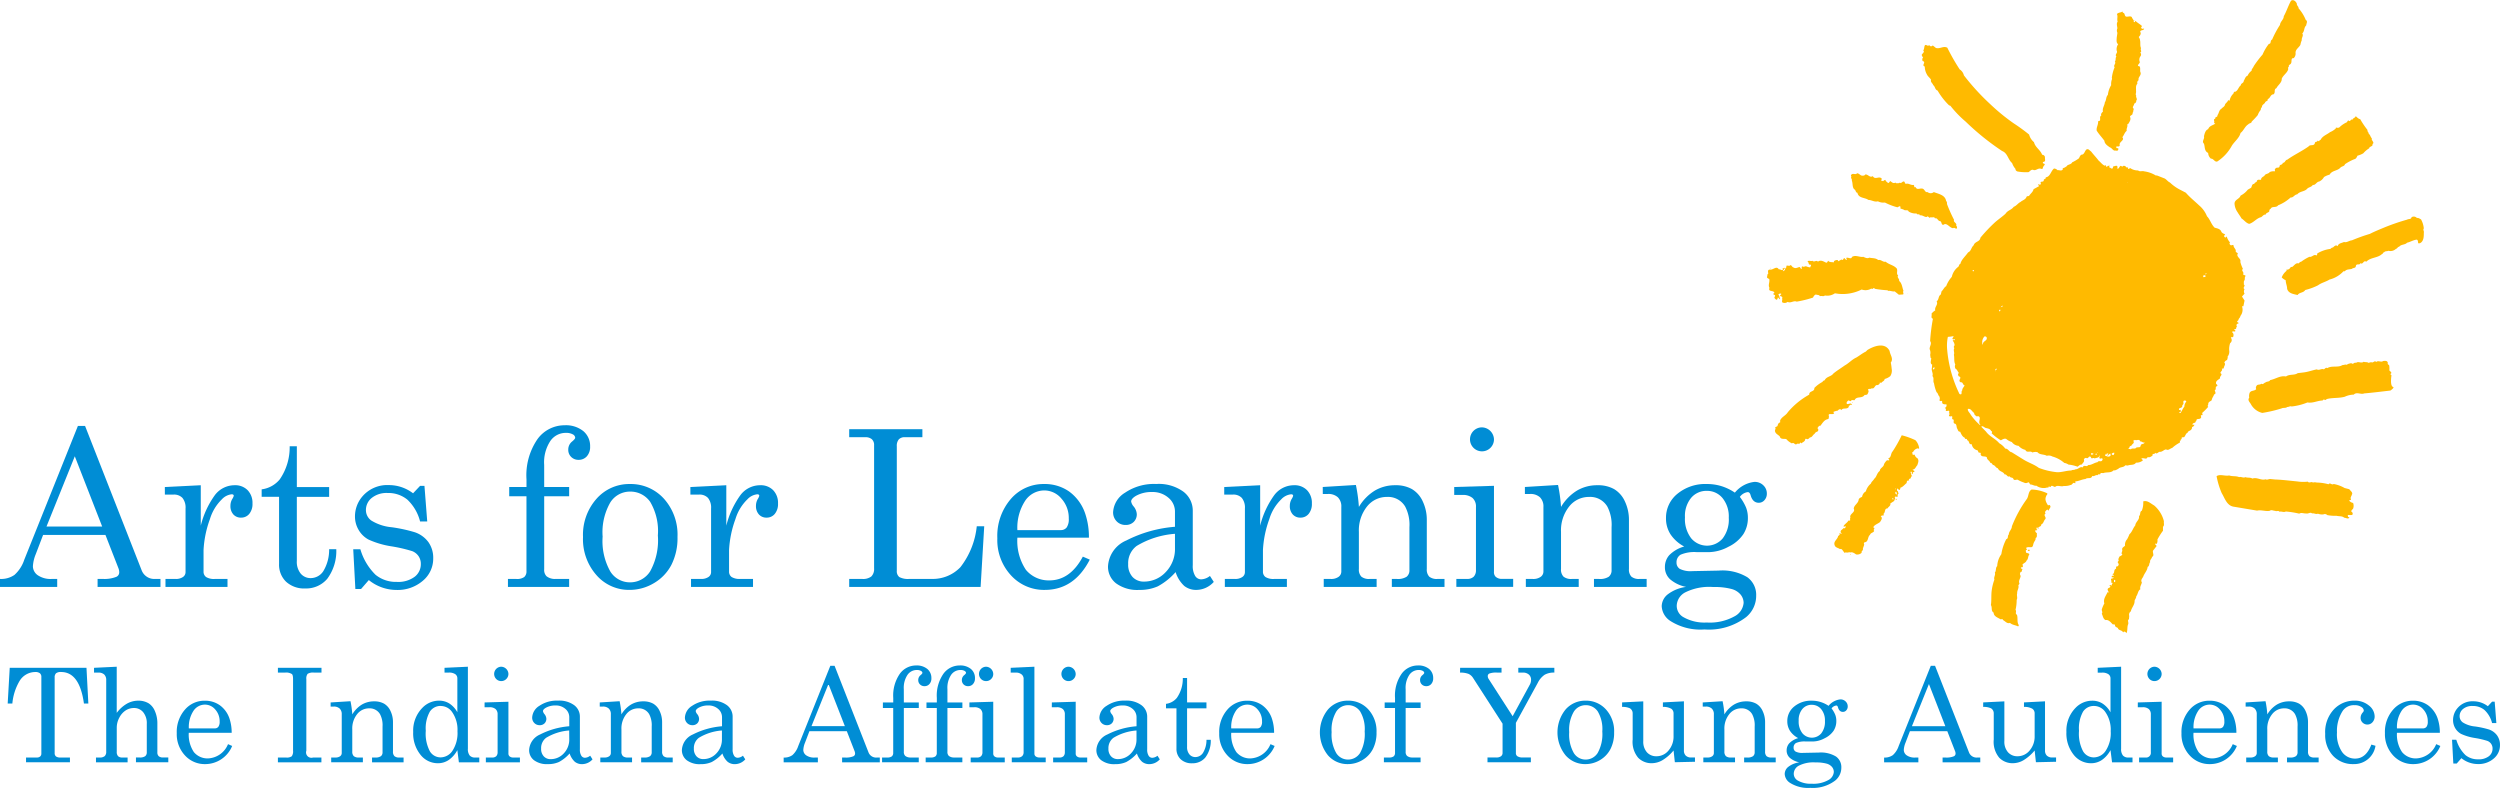<?xml version="1.0" encoding="UTF-8"?>
<svg xmlns="http://www.w3.org/2000/svg" xmlns:xlink="http://www.w3.org/1999/xlink" width="276.68" height="87.19" viewBox="0 0 276.68 87.19">
  <defs>
    <clipPath id="clip-path">
      <rect id="Rectangle_124" data-name="Rectangle 124" width="276.68" height="87.19" fill="none"></rect>
    </clipPath>
  </defs>
  <g id="Group_278" data-name="Group 278" transform="translate(0 0)">
    <g id="Group_278-2" data-name="Group 278" transform="translate(0 0)" clip-path="url(#clip-path)">
      <path id="Path_11551" data-name="Path 11551" d="M8.622,35.109h.791l6.258,15.966a1.5,1.5,0,0,0,1.547.967h.542v.886H10.8v-.886h.554a3.567,3.567,0,0,0,1.535-.235.542.542,0,0,0,.307-.507,1.238,1.238,0,0,0-.083-.426l-1.443-3.7h-6.9l-.81,2.124a4.11,4.11,0,0,0-.318,1.344,1.221,1.221,0,0,0,.536.992,2.532,2.532,0,0,0,1.564.412h.589v.886H0v-.886A2.6,2.6,0,0,0,1.6,51.6a3.866,3.866,0,0,0,1.086-1.681Zm-.344,3.363L5.145,46.248h6.164Z" transform="translate(0 12.027)" fill="#008dd5"></path>
      <path id="Path_11552" data-name="Path 11552" d="M13.588,40.2l3.977-.2v4.472a9.827,9.827,0,0,1,1.533-3.34A2.733,2.733,0,0,1,21.317,40a1.909,1.909,0,0,1,1.434.549,2.007,2.007,0,0,1,.537,1.469,1.707,1.707,0,0,1-.36,1.156,1.148,1.148,0,0,1-.9.412,1.107,1.107,0,0,1-.855-.353,1.361,1.361,0,0,1-.325-.956,1.49,1.49,0,0,1,.189-.732,1.373,1.373,0,0,0,.177-.367c0-.117-.075-.176-.224-.176a1.732,1.732,0,0,0-1.1.567,5.081,5.081,0,0,0-1.309,2.171,11.65,11.65,0,0,0-.709,3.433v2.372a.724.724,0,0,0,.283.614,1.667,1.667,0,0,0,.968.212h1.4v.885H13.659v-.885h1.1a1.369,1.369,0,0,0,.838-.217.647.647,0,0,0,.283-.526V42.58a1.7,1.7,0,0,0-.342-1.175,1.271,1.271,0,0,0-.979-.371h-.968Z" transform="translate(4.655 13.702)" fill="#008dd5"></path>
      <path id="Path_11553" data-name="Path 11553" d="M24.672,36.788h.791V41.3h3.575v1.086H25.462v7.092a2.047,2.047,0,0,0,.436,1.41,1.417,1.417,0,0,0,1.109.49,1.676,1.676,0,0,0,1.369-.742,4.555,4.555,0,0,0,.661-2.456h.791a5.135,5.135,0,0,1-1,3.275,3.06,3.06,0,0,1-2.419,1.069,2.953,2.953,0,0,1-2.141-.749,2.615,2.615,0,0,1-.773-1.966V42.381H21.569v-.826a3.1,3.1,0,0,0,2-1.1,6.225,6.225,0,0,0,1.1-3.669" transform="translate(7.389 12.602)" fill="#008dd5"></path>
      <path id="Path_11554" data-name="Path 11554" d="M29.909,47.091a6.486,6.486,0,0,0,1.681,2.826,3.563,3.563,0,0,0,2.343.784,3.051,3.051,0,0,0,1.976-.561,1.748,1.748,0,0,0,.69-1.42,1.51,1.51,0,0,0-.254-.869,1.527,1.527,0,0,0-.7-.553,16.6,16.6,0,0,0-2.329-.537,9.632,9.632,0,0,1-2.505-.744,2.8,2.8,0,0,1-1.1-1.074,2.909,2.909,0,0,1-.4-1.486,3.39,3.39,0,0,1,.815-2.207,3.617,3.617,0,0,1,2.942-1.262,4.395,4.395,0,0,1,2.672.909l.78-.826H37l.307,3.94h-.791A5,5,0,0,0,35.11,41.6a3.312,3.312,0,0,0-2.187-.737,2.616,2.616,0,0,0-1.761.549,1.7,1.7,0,0,0-.639,1.34,1.412,1.412,0,0,0,.591,1.156,5.168,5.168,0,0,0,2.27.745,16.878,16.878,0,0,1,2.554.556,3.1,3.1,0,0,1,1.5,1.092,2.993,2.993,0,0,1,.532,1.8,3.18,3.18,0,0,1-1.152,2.478,4.266,4.266,0,0,1-2.924,1.014A4.888,4.888,0,0,1,30.843,50.5l-.862.991h-.627l-.236-4.4Z" transform="translate(9.975 13.698)" fill="#008dd5"></path>
      <path id="Path_11555" data-name="Path 11555" d="M45.883,41.889h2.762v1.027H45.883v8.07a.985.985,0,0,0,.259.779,1.5,1.5,0,0,0,.992.3h1.51v.885H41.871v-.885H42.8a1.364,1.364,0,0,0,.873-.212.826.826,0,0,0,.248-.661V42.916H42.012V41.889h1.912v-.838a7.061,7.061,0,0,1,1.214-4.457,3.691,3.691,0,0,1,3-1.537,3.068,3.068,0,0,1,2.08.65,2.142,2.142,0,0,1,.748,1.7,1.546,1.546,0,0,1-.36,1.081,1.189,1.189,0,0,1-.914.395,1.119,1.119,0,0,1-.82-.32,1.077,1.077,0,0,1-.325-.8,1.13,1.13,0,0,1,.426-.909c.228-.189.342-.33.342-.424a.456.456,0,0,0-.266-.367,1.518,1.518,0,0,0-.792-.165,2.066,2.066,0,0,0-1.689.891,4.293,4.293,0,0,0-.687,2.649Z" transform="translate(14.344 12.009)" fill="#008dd5"></path>
      <path id="Path_11556" data-name="Path 11556" d="M53.251,39.9A4.946,4.946,0,0,1,57,41.509a5.941,5.941,0,0,1,1.516,4.243,6.528,6.528,0,0,1-.678,3.1A5.052,5.052,0,0,1,55.9,50.873a5.228,5.228,0,0,1-2.708.744,4.755,4.755,0,0,1-3.64-1.629,6.005,6.005,0,0,1-1.493-4.225,6.008,6.008,0,0,1,1.5-4.236A4.819,4.819,0,0,1,53.251,39.9m0,.838a2.568,2.568,0,0,0-2.171,1.2,6.632,6.632,0,0,0-.85,3.783,6.871,6.871,0,0,0,.843,3.845,2.551,2.551,0,0,0,2.178,1.215,2.619,2.619,0,0,0,2.237-1.215,7.093,7.093,0,0,0,.855-3.977,6.349,6.349,0,0,0-.844-3.706,2.656,2.656,0,0,0-2.247-1.144" transform="translate(16.464 13.668)" fill="#008dd5"></path>
      <path id="Path_11557" data-name="Path 11557" d="M56.909,40.2l3.977-.2v4.472a9.8,9.8,0,0,1,1.535-3.34A2.729,2.729,0,0,1,64.638,40a1.909,1.909,0,0,1,1.434.549,2.007,2.007,0,0,1,.537,1.469,1.707,1.707,0,0,1-.36,1.156,1.148,1.148,0,0,1-.9.412,1.109,1.109,0,0,1-.855-.353,1.361,1.361,0,0,1-.325-.956,1.49,1.49,0,0,1,.189-.732,1.373,1.373,0,0,0,.177-.367c0-.117-.075-.176-.224-.176a1.735,1.735,0,0,0-1.1.567A5.094,5.094,0,0,0,61.9,43.737a11.65,11.65,0,0,0-.709,3.433v2.372a.724.724,0,0,0,.283.614,1.667,1.667,0,0,0,.968.212h1.4v.885H56.98v-.885h1.1a1.366,1.366,0,0,0,.838-.217.647.647,0,0,0,.283-.526V42.58a1.7,1.7,0,0,0-.342-1.175,1.271,1.271,0,0,0-.979-.371h-.968Z" transform="translate(19.496 13.702)" fill="#008dd5"></path>
      <path id="Path_11558" data-name="Path 11558" d="M70,35.382H78.1v.885H76.165a.863.863,0,0,0-.678.243,1.1,1.1,0,0,0-.219.76V51.041a.821.821,0,0,0,.277.7,2.033,2.033,0,0,0,1.114.207h2.45a4.229,4.229,0,0,0,3.2-1.3,8.823,8.823,0,0,0,1.808-4.526h.826l-.4,6.714H70V51.95h1.429a1.487,1.487,0,0,0,1.026-.278,1.17,1.17,0,0,0,.3-.89V37.152a.847.847,0,0,0-.248-.661,1.058,1.058,0,0,0-.732-.224H70Z" transform="translate(23.983 12.121)" fill="#008dd5"></path>
      <path id="Path_11559" data-name="Path 11559" d="M92.348,45.835H84.431a5.757,5.757,0,0,0,.944,3.563,3.273,3.273,0,0,0,2.584,1.168q2.312,0,3.716-2.631l.768.332q-1.724,3.351-4.98,3.351a4.936,4.936,0,0,1-3.735-1.606,5.736,5.736,0,0,1-1.516-4.106,6.26,6.26,0,0,1,1.492-4.35A4.76,4.76,0,0,1,87.381,39.9a4.682,4.682,0,0,1,2.774.826A4.988,4.988,0,0,1,91.912,43.1a8.086,8.086,0,0,1,.436,2.738M84.431,45h4.79a.811.811,0,0,0,.662-.289,1.587,1.587,0,0,0,.235-.985,3.2,3.2,0,0,0-.808-2.207,2.475,2.475,0,0,0-1.905-.909,2.563,2.563,0,0,0-2.084,1.1A5.451,5.451,0,0,0,84.431,45" transform="translate(28.165 13.668)" fill="#008dd5"></path>
      <path id="Path_11560" data-name="Path 11560" d="M102.617,50.072l.424.661a2.621,2.621,0,0,1-1.912.885,2.1,2.1,0,0,1-1.351-.436,3.522,3.522,0,0,1-.961-1.535,7.123,7.123,0,0,1-1.971,1.576,4.838,4.838,0,0,1-2.042.395,3.968,3.968,0,0,1-2.583-.732,2.323,2.323,0,0,1-.886-1.876,3.307,3.307,0,0,1,2.025-2.861,14.245,14.245,0,0,1,5.386-1.517V42.956a1.983,1.983,0,0,0-.72-1.535,2.661,2.661,0,0,0-1.829-.636,3.511,3.511,0,0,0-1.771.424q-.53.318-.53.626a1.151,1.151,0,0,0,.283.554,1.489,1.489,0,0,1,.342.838,1.164,1.164,0,0,1-.342.867,1.231,1.231,0,0,1-.9.336,1.327,1.327,0,0,1-.985-.4A1.405,1.405,0,0,1,91.9,43a2.7,2.7,0,0,1,1.316-2.136,5.7,5.7,0,0,1,3.452-.968,4.645,4.645,0,0,1,3.009.85,2.626,2.626,0,0,1,1.039,2.089V48.88a2.118,2.118,0,0,0,.259,1.18.782.782,0,0,0,.673.389,1.646,1.646,0,0,0,.968-.377M98.746,45.41A9.566,9.566,0,0,0,94.5,46.756a2.372,2.372,0,0,0-.932,2.006,2,2,0,0,0,.483,1.423,1.664,1.664,0,0,0,1.262.513,3.249,3.249,0,0,0,2.414-1.057,3.659,3.659,0,0,0,1.02-2.649Z" transform="translate(31.29 13.668)" fill="#008dd5"></path>
      <path id="Path_11561" data-name="Path 11561" d="M100.916,40.2l3.977-.2v4.472a9.8,9.8,0,0,1,1.535-3.34A2.729,2.729,0,0,1,108.645,40a1.909,1.909,0,0,1,1.434.549,2.007,2.007,0,0,1,.537,1.469,1.707,1.707,0,0,1-.36,1.156,1.148,1.148,0,0,1-.9.412,1.109,1.109,0,0,1-.855-.353,1.361,1.361,0,0,1-.325-.956,1.49,1.49,0,0,1,.189-.732,1.373,1.373,0,0,0,.177-.367c0-.117-.075-.176-.224-.176a1.735,1.735,0,0,0-1.1.567,5.081,5.081,0,0,0-1.309,2.171,11.64,11.64,0,0,0-.708,3.433v2.372a.723.723,0,0,0,.282.614,1.667,1.667,0,0,0,.968.212h1.4v.885h-6.867v-.885h1.1a1.366,1.366,0,0,0,.838-.217.647.647,0,0,0,.283-.526V42.58a1.7,1.7,0,0,0-.342-1.175,1.271,1.271,0,0,0-.979-.371h-.968Z" transform="translate(34.572 13.702)" fill="#008dd5"></path>
      <path id="Path_11562" data-name="Path 11562" d="M109.037,40.2l3.669-.224a18.12,18.12,0,0,1,.332,2.43,5.26,5.26,0,0,1,1.752-1.8,4.368,4.368,0,0,1,2.282-.6,3.614,3.614,0,0,1,1.842.431,3.02,3.02,0,0,1,1.191,1.361,4.754,4.754,0,0,1,.448,2.089v5.381a1.133,1.133,0,0,0,.271.855,1.309,1.309,0,0,0,.909.254h.779v.885h-5.829v-.885h.554a1.777,1.777,0,0,0,1.086-.247.9.9,0,0,0,.307-.744V44.651a4.367,4.367,0,0,0-.473-2.289,2.2,2.2,0,0,0-2.006-1.062,2.779,2.779,0,0,0-2.225,1.074,4.239,4.239,0,0,0-.89,2.8v4.095a1.113,1.113,0,0,0,.277.855,1.332,1.332,0,0,0,.914.254H115v.885h-5.854v-.885h.767a1.393,1.393,0,0,0,.879-.236.718.718,0,0,0,.3-.589v-7.14a1.415,1.415,0,0,0-.383-1.073,1.538,1.538,0,0,0-1.1-.367h-.567Z" transform="translate(37.354 13.696)" fill="#008dd5"></path>
      <path id="Path_11563" data-name="Path 11563" d="M119.874,41.828l4.4-.13v9.511a.7.7,0,0,0,.189.554,1,1,0,0,0,.685.236h1.25v.885H120.11V52h1.168a1,1,0,0,0,.761-.254,1.027,1.027,0,0,0,.242-.737V44.046a1.264,1.264,0,0,0-.377-1,1.634,1.634,0,0,0-1.121-.337h-.909Zm3.068-6.6a1.372,1.372,0,0,1,1.333,1.345,1.33,1.33,0,0,1-1.321,1.309,1.327,1.327,0,0,1-.012-2.654" transform="translate(41.067 12.069)" fill="#008dd5"></path>
      <path id="Path_11564" data-name="Path 11564" d="M125.7,40.2l3.669-.224a17.923,17.923,0,0,1,.33,2.43,5.275,5.275,0,0,1,1.753-1.8,4.369,4.369,0,0,1,2.284-.6,3.605,3.605,0,0,1,1.841.431,3.028,3.028,0,0,1,1.191,1.361,4.772,4.772,0,0,1,.448,2.089v5.381a1.128,1.128,0,0,0,.273.855,1.3,1.3,0,0,0,.906.254h.78v.885h-5.83v-.885h.556a1.772,1.772,0,0,0,1.085-.247.9.9,0,0,0,.307-.744V44.651a4.354,4.354,0,0,0-.473-2.289,2.2,2.2,0,0,0-2.006-1.062,2.777,2.777,0,0,0-2.225,1.074,4.239,4.239,0,0,0-.891,2.8v4.095a1.113,1.113,0,0,0,.278.855,1.332,1.332,0,0,0,.914.254h.767v.885h-5.852v-.885h.767a1.4,1.4,0,0,0,.879-.236.718.718,0,0,0,.3-.589v-7.14a1.415,1.415,0,0,0-.383-1.073,1.538,1.538,0,0,0-1.1-.367H125.7Z" transform="translate(43.063 13.696)" fill="#008dd5"></path>
      <path id="Path_11565" data-name="Path 11565" d="M145.074,40.915a3.269,3.269,0,0,1,2.171-1.191,1.342,1.342,0,0,1,.977.377,1.231,1.231,0,0,1,.391.921,1.038,1.038,0,0,1-.266.726.824.824,0,0,1-.62.287q-.673,0-.908-.826c-.063-.236-.171-.354-.32-.354a1.272,1.272,0,0,0-.873.532,5.216,5.216,0,0,1,.7,1.21,3.16,3.16,0,0,1,.189,1.1,3.312,3.312,0,0,1-.5,1.81A4.145,4.145,0,0,1,144.37,46.9a4.748,4.748,0,0,1-2.2.6h-1.288a3.842,3.842,0,0,0-1.817.283.964.964,0,0,0-.448.861.807.807,0,0,0,.367.709,2.67,2.67,0,0,0,1.38.247l2.916-.059a5.354,5.354,0,0,1,3.179.737,2.4,2.4,0,0,1,.973,2.025,3.039,3.039,0,0,1-1.109,2.383,6.776,6.776,0,0,1-4.614,1.369,6.2,6.2,0,0,1-3.763-.933,2.062,2.062,0,0,1-.968-1.639,1.716,1.716,0,0,1,.619-1.274,4.244,4.244,0,0,1,2.082-.862,3.9,3.9,0,0,1-1.757-.832,1.784,1.784,0,0,1-.589-1.363,1.959,1.959,0,0,1,.477-1.314,3.723,3.723,0,0,1,1.658-.963,4.124,4.124,0,0,1-1.51-1.34,3.235,3.235,0,0,1-.506-1.8,3.407,3.407,0,0,1,1.261-2.691,4.856,4.856,0,0,1,3.281-1.085,5.4,5.4,0,0,1,1.594.235,5.643,5.643,0,0,1,1.488.72m-2.407,10.444a5.936,5.936,0,0,0-3.1.6,1.727,1.727,0,0,0-.928,1.451,1.438,1.438,0,0,0,.7,1.262,4.7,4.7,0,0,0,2.619.615,5.623,5.623,0,0,0,3.056-.673,1.865,1.865,0,0,0,1.027-1.5,1.471,1.471,0,0,0-.32-.9,1.979,1.979,0,0,0-1.015-.636,7.253,7.253,0,0,0-2.039-.217m-.7-10.644a2.21,2.21,0,0,0-1.733.773,3.152,3.152,0,0,0-.685,2.164,3.494,3.494,0,0,0,.685,2.307,2.282,2.282,0,0,0,3.487.024A3.421,3.421,0,0,0,144.4,43.7a3.232,3.232,0,0,0-.69-2.183,2.2,2.2,0,0,0-1.741-.8" transform="translate(46.927 13.608)" fill="#008dd5"></path>
      <path id="Path_11566" data-name="Path 11566" d="M.86,55.049H9.354L9.56,59H9.072q-.483-3.484-2.524-3.485a.845.845,0,0,0-.564.141.618.618,0,0,0-.152.467v8.36a.457.457,0,0,0,.148.375.78.78,0,0,0,.489.119H7.523v.53H2.664v-.53h1.2a.514.514,0,0,0,.368-.119.418.418,0,0,0,.128-.318V56.06a.506.506,0,0,0-.162-.407.8.8,0,0,0-.524-.137,2.038,2.038,0,0,0-1.712.968A5.941,5.941,0,0,0,1.15,59H.634Z" transform="translate(0.217 18.858)" fill="#008dd5"></path>
      <path id="Path_11567" data-name="Path 11567" d="M7.751,55.08l2.512-.121v5.109a3.751,3.751,0,0,1,1.122-1.016,2.571,2.571,0,0,1,1.273-.336,2.176,2.176,0,0,1,1.147.3,1.859,1.859,0,0,1,.677.84,3.348,3.348,0,0,1,.279,1.423v3.147a.559.559,0,0,0,.154.44.72.72,0,0,0,.489.138h.567v.53H12.391v-.53h.4a1.006,1.006,0,0,0,.624-.144.532.532,0,0,0,.175-.435V61.284a1.909,1.909,0,0,0-.4-1.292,1.292,1.292,0,0,0-1.022-.463,1.687,1.687,0,0,0-.906.262,2.071,2.071,0,0,0-.706.795,2.327,2.327,0,0,0-.289,1.128V64.36a.685.685,0,0,0,.146.5.67.67,0,0,0,.489.149h.565v.53h-3.5v-.53h.395a.834.834,0,0,0,.573-.158A.645.645,0,0,0,9.1,64.36V56.452a.833.833,0,0,0-.223-.634.916.916,0,0,0-.648-.208H7.751Z" transform="translate(2.655 18.828)" fill="#008dd5"></path>
      <path id="Path_11568" data-name="Path 11568" d="M20.648,61.315H15.9a3.467,3.467,0,0,0,.564,2.135,1.966,1.966,0,0,0,1.551.7,2.512,2.512,0,0,0,2.229-1.579l.458.2a3.234,3.234,0,0,1-2.985,2.009,2.955,2.955,0,0,1-2.238-.961,3.441,3.441,0,0,1-.909-2.462,3.737,3.737,0,0,1,.9-2.6,2.842,2.842,0,0,1,2.2-.994,2.809,2.809,0,0,1,1.662.5,2.963,2.963,0,0,1,1.054,1.42,4.865,4.865,0,0,1,.262,1.642m-4.745-.5h2.87a.48.48,0,0,0,.4-.173.942.942,0,0,0,.144-.589,1.929,1.929,0,0,0-.485-1.324,1.492,1.492,0,0,0-1.144-.544,1.53,1.53,0,0,0-1.247.657,3.273,3.273,0,0,0-.534,1.974" transform="translate(4.992 19.786)" fill="#008dd5"></path>
      <path id="Path_11569" data-name="Path 11569" d="M22.908,55.049h4.824v.53H26.9a1.128,1.128,0,0,0-.7.138.824.824,0,0,0-.145.584v7.923a.592.592,0,0,0,.742.755h.926v.53H22.908v-.53h.912a.925.925,0,0,0,.623-.141.916.916,0,0,0,.142-.614V56.3c0-.3-.043-.489-.129-.559a1.173,1.173,0,0,0-.728-.164h-.82Z" transform="translate(7.848 18.858)" fill="#008dd5"></path>
      <path id="Path_11570" data-name="Path 11570" d="M27.254,57.939l2.2-.136a11,11,0,0,1,.2,1.458,3.151,3.151,0,0,1,1.05-1.082,2.619,2.619,0,0,1,1.368-.36,2.195,2.195,0,0,1,1.1.256,1.806,1.806,0,0,1,.713.819,2.832,2.832,0,0,1,.27,1.25v3.226a.679.679,0,0,0,.162.513.792.792,0,0,0,.545.152h.466v.53H31.838v-.53h.332a1.053,1.053,0,0,0,.651-.149A.537.537,0,0,0,33,63.442V60.6a2.605,2.605,0,0,0-.283-1.369,1.32,1.32,0,0,0-1.2-.639,1.663,1.663,0,0,0-1.333.646,2.534,2.534,0,0,0-.534,1.676v2.454a.674.674,0,0,0,.165.513.809.809,0,0,0,.549.152h.459v.53H27.317v-.53h.461a.831.831,0,0,0,.526-.141.432.432,0,0,0,.18-.353v-4.28a.852.852,0,0,0-.228-.643.925.925,0,0,0-.662-.22h-.34Z" transform="translate(9.337 19.802)" fill="#008dd5"></path>
      <path id="Path_11571" data-name="Path 11571" d="M37.525,55.08l2.587-.121v9.069a1.127,1.127,0,0,0,.2.756.766.766,0,0,0,.6.226h.461v.53H39.116l-.171-1.351A3.071,3.071,0,0,1,38,65.274a2.113,2.113,0,0,1-1.214.367,2.433,2.433,0,0,1-1.927-.949,3.766,3.766,0,0,1-.8-2.5A3.6,3.6,0,0,1,35.084,59.5a2.542,2.542,0,0,1,1.838-.785,2.108,2.108,0,0,1,1.143.317,2.729,2.729,0,0,1,.881.963v-3.74a.555.555,0,0,0-.23-.47A1.185,1.185,0,0,0,38,55.609h-.473ZM37.114,59.3a1.408,1.408,0,0,0-1.212.63,3.775,3.775,0,0,0-.45,2.121,4.17,4.17,0,0,0,.459,2.28,1.384,1.384,0,0,0,1.181.662,1.6,1.6,0,0,0,1.318-.74A3.577,3.577,0,0,0,38.96,62.1a3.408,3.408,0,0,0-.588-2.115,1.524,1.524,0,0,0-1.258-.679" transform="translate(11.67 18.828)" fill="#008dd5"></path>
      <path id="Path_11572" data-name="Path 11572" d="M39.945,58.913l2.638-.078v5.7a.425.425,0,0,0,.114.332.593.593,0,0,0,.409.141h.749v.53h-3.77v-.53h.7a.607.607,0,0,0,.456-.152.617.617,0,0,0,.145-.442V60.243a.758.758,0,0,0-.227-.6.988.988,0,0,0-.671-.2h-.545Zm1.839-3.954a.824.824,0,0,1,.8.808.8.8,0,0,1-.792.784.779.779,0,0,1-.563-.236.8.8,0,0,1,.556-1.356" transform="translate(13.685 18.828)" fill="#008dd5"></path>
      <path id="Path_11573" data-name="Path 11573" d="M50.378,63.854l.255.4a1.567,1.567,0,0,1-1.147.53,1.257,1.257,0,0,1-.81-.262A2.1,2.1,0,0,1,48.1,63.6a4.269,4.269,0,0,1-1.181.944,2.873,2.873,0,0,1-1.223.236,2.376,2.376,0,0,1-1.549-.438,1.394,1.394,0,0,1-.53-1.125A1.982,1.982,0,0,1,44.831,61.5a8.565,8.565,0,0,1,3.228-.91v-1a1.19,1.19,0,0,0-.431-.921,1.591,1.591,0,0,0-1.1-.38,2.109,2.109,0,0,0-1.061.254c-.212.126-.318.254-.318.375a.7.7,0,0,0,.169.333.888.888,0,0,1,.205.5.7.7,0,0,1-.205.521.734.734,0,0,1-.537.2.8.8,0,0,1-.591-.242.836.836,0,0,1-.236-.615,1.616,1.616,0,0,1,.788-1.281,3.418,3.418,0,0,1,2.069-.58,2.783,2.783,0,0,1,1.8.509,1.573,1.573,0,0,1,.623,1.253v3.621a1.262,1.262,0,0,0,.156.706.465.465,0,0,0,.4.235.98.98,0,0,0,.58-.227m-2.32-2.793a5.707,5.707,0,0,0-2.546.806,1.42,1.42,0,0,0-.56,1.2,1.192,1.192,0,0,0,.29.851A.993.993,0,0,0,46,64.23a1.95,1.95,0,0,0,1.447-.632,2.2,2.2,0,0,0,.611-1.59Z" transform="translate(14.943 19.786)" fill="#008dd5"></path>
      <path id="Path_11574" data-name="Path 11574" d="M49.438,57.939l2.2-.136a11,11,0,0,1,.2,1.458,3.151,3.151,0,0,1,1.05-1.082,2.62,2.62,0,0,1,1.369-.36,2.193,2.193,0,0,1,1.1.256,1.806,1.806,0,0,1,.713.819,2.832,2.832,0,0,1,.27,1.25v3.226a.679.679,0,0,0,.162.513.792.792,0,0,0,.545.152h.466v.53H54.022v-.53h.333a1.051,1.051,0,0,0,.65-.149.533.533,0,0,0,.184-.444V60.6a2.592,2.592,0,0,0-.283-1.369,1.32,1.32,0,0,0-1.2-.639,1.663,1.663,0,0,0-1.333.646,2.534,2.534,0,0,0-.534,1.676v2.454a.669.669,0,0,0,.166.513.8.8,0,0,0,.548.152h.461v.53H49.5v-.53h.461a.834.834,0,0,0,.526-.141.432.432,0,0,0,.18-.353v-4.28a.847.847,0,0,0-.228-.643.925.925,0,0,0-.662-.22h-.34Z" transform="translate(16.937 19.802)" fill="#008dd5"></path>
      <path id="Path_11575" data-name="Path 11575" d="M62.971,63.854l.254.4a1.562,1.562,0,0,1-1.145.53,1.251,1.251,0,0,1-.808-.262,2.08,2.08,0,0,1-.577-.918,4.269,4.269,0,0,1-1.181.944,2.879,2.879,0,0,1-1.224.236,2.375,2.375,0,0,1-1.548-.438,1.4,1.4,0,0,1-.532-1.125A1.985,1.985,0,0,1,57.422,61.5a8.58,8.58,0,0,1,3.229-.91v-1a1.19,1.19,0,0,0-.431-.921,1.593,1.593,0,0,0-1.1-.38,2.109,2.109,0,0,0-1.061.254c-.212.126-.318.254-.318.375a.689.689,0,0,0,.171.333.9.9,0,0,1,.2.5.7.7,0,0,1-.2.521.74.74,0,0,1-.538.2.8.8,0,0,1-.591-.242.837.837,0,0,1-.238-.615,1.614,1.614,0,0,1,.789-1.281,3.418,3.418,0,0,1,2.069-.58,2.783,2.783,0,0,1,1.8.509,1.573,1.573,0,0,1,.623,1.253v3.621a1.262,1.262,0,0,0,.156.706.465.465,0,0,0,.4.235.98.98,0,0,0,.58-.227m-2.32-2.793a5.707,5.707,0,0,0-2.546.806,1.42,1.42,0,0,0-.56,1.2,1.192,1.192,0,0,0,.29.851.993.993,0,0,0,.757.309,1.947,1.947,0,0,0,1.446-.632,2.2,2.2,0,0,0,.612-1.59Z" transform="translate(19.256 19.786)" fill="#008dd5"></path>
      <path id="Path_11576" data-name="Path 11576" d="M69.763,54.886h.474l3.751,9.57a.9.9,0,0,0,.928.58h.325v.529H71.068v-.529H71.4a2.115,2.115,0,0,0,.92-.142.324.324,0,0,0,.184-.3.716.716,0,0,0-.05-.255l-.865-2.222H67.451l-.486,1.273a2.466,2.466,0,0,0-.191.808.734.734,0,0,0,.322.593,1.52,1.52,0,0,0,.937.247h.353v.529H64.6v-.529a1.561,1.561,0,0,0,.963-.266,2.33,2.33,0,0,0,.65-1.008ZM69.557,56.9l-1.878,4.663h3.695Z" transform="translate(22.129 18.803)" fill="#008dd5"></path>
      <path id="Path_11577" data-name="Path 11577" d="M75.119,58.949h1.655v.616H75.119V64.4a.589.589,0,0,0,.156.466.9.9,0,0,0,.595.177h.9v.53h-4.06v-.53h.559a.812.812,0,0,0,.524-.128.5.5,0,0,0,.149-.4V59.565H72.8v-.616h1.147v-.5a4.235,4.235,0,0,1,.726-2.67,2.217,2.217,0,0,1,1.8-.922,1.85,1.85,0,0,1,1.247.389,1.285,1.285,0,0,1,.448,1.019.918.918,0,0,1-.216.646.7.7,0,0,1-.548.238.673.673,0,0,1-.491-.189.648.648,0,0,1-.2-.482.68.68,0,0,1,.255-.545c.137-.113.205-.2.205-.254,0-.081-.052-.153-.158-.22a.919.919,0,0,0-.477-.1,1.239,1.239,0,0,0-1.011.534,2.569,2.569,0,0,0-.412,1.587Z" transform="translate(24.911 18.791)" fill="#008dd5"></path>
      <path id="Path_11578" data-name="Path 11578" d="M78.712,58.949h1.655v.616H78.712V64.4a.589.589,0,0,0,.156.466.9.9,0,0,0,.595.177h.9v.53h-4.06v-.53h.559a.809.809,0,0,0,.524-.128.493.493,0,0,0,.149-.4V59.565H76.392v-.616h1.147v-.5a4.235,4.235,0,0,1,.726-2.67,2.217,2.217,0,0,1,1.8-.922,1.85,1.85,0,0,1,1.247.389,1.285,1.285,0,0,1,.448,1.019.918.918,0,0,1-.216.646.7.7,0,0,1-.548.238.673.673,0,0,1-.491-.189.647.647,0,0,1-.195-.482.678.678,0,0,1,.254-.545c.137-.113.205-.2.205-.254,0-.081-.052-.153-.158-.22a.917.917,0,0,0-.475-.1,1.24,1.24,0,0,0-1.012.534,2.569,2.569,0,0,0-.412,1.587Z" transform="translate(26.142 18.791)" fill="#008dd5"></path>
      <path id="Path_11579" data-name="Path 11579" d="M79.91,58.913l2.638-.078v5.7a.425.425,0,0,0,.114.332.6.6,0,0,0,.409.141h.751v.53h-3.77v-.53h.7a.607.607,0,0,0,.456-.152.617.617,0,0,0,.145-.442V60.243a.762.762,0,0,0-.226-.6.994.994,0,0,0-.673-.2H79.91Zm1.839-3.954a.824.824,0,0,1,.8.808.749.749,0,0,1-.234.55.759.759,0,0,1-.559.234.774.774,0,0,1-.561-.236.8.8,0,0,1,.554-1.356" transform="translate(27.376 18.828)" fill="#008dd5"></path>
      <path id="Path_11580" data-name="Path 11580" d="M85.938,54.959v9.606a.382.382,0,0,0,.119.3.664.664,0,0,0,.432.141h.7v.53H83.434v-.53H84.1a.669.669,0,0,0,.485-.154.589.589,0,0,0,.158-.439V56.353a.642.642,0,0,0-.191-.517.953.953,0,0,0-.643-.227h-.595V55.08Z" transform="translate(28.542 18.828)" fill="#008dd5"></path>
      <path id="Path_11581" data-name="Path 11581" d="M86.706,58.913l2.64-.078v5.7a.425.425,0,0,0,.113.332.6.6,0,0,0,.409.141h.751v.53h-3.77v-.53h.7A.607.607,0,0,0,88,64.858a.617.617,0,0,0,.145-.442V60.243a.762.762,0,0,0-.226-.6.994.994,0,0,0-.673-.2h-.545Zm1.839-3.954a.824.824,0,0,1,.8.808.754.754,0,0,1-.234.55.764.764,0,0,1-.56.234.774.774,0,0,1-.561-.236.8.8,0,0,1,.554-1.356" transform="translate(29.704 18.828)" fill="#008dd5"></path>
      <path id="Path_11582" data-name="Path 11582" d="M97.14,63.854l.255.4a1.567,1.567,0,0,1-1.147.53,1.257,1.257,0,0,1-.81-.262,2.091,2.091,0,0,1-.576-.918,4.269,4.269,0,0,1-1.181.944,2.879,2.879,0,0,1-1.224.236,2.375,2.375,0,0,1-1.548-.438,1.4,1.4,0,0,1-.532-1.125A1.985,1.985,0,0,1,91.591,61.5a8.58,8.58,0,0,1,3.23-.91v-1a1.191,1.191,0,0,0-.432-.921,1.592,1.592,0,0,0-1.1-.38,2.111,2.111,0,0,0-1.062.254c-.212.126-.318.254-.318.375a.7.7,0,0,0,.169.333.888.888,0,0,1,.205.5.7.7,0,0,1-.205.521.734.734,0,0,1-.537.2.8.8,0,0,1-.591-.242.837.837,0,0,1-.238-.615,1.614,1.614,0,0,1,.789-1.281,3.418,3.418,0,0,1,2.069-.58,2.783,2.783,0,0,1,1.8.509A1.573,1.573,0,0,1,96,59.518v3.621a1.251,1.251,0,0,0,.156.706.465.465,0,0,0,.4.235.98.98,0,0,0,.58-.227m-2.319-2.793a5.707,5.707,0,0,0-2.547.806,1.42,1.42,0,0,0-.56,1.2,1.187,1.187,0,0,0,.291.851.988.988,0,0,0,.756.309,1.947,1.947,0,0,0,1.446-.632,2.194,2.194,0,0,0,.614-1.59Z" transform="translate(30.962 19.786)" fill="#008dd5"></path>
      <path id="Path_11583" data-name="Path 11583" d="M97.976,55.892h.473v2.7h2.144v.65H98.448V63.5a1.232,1.232,0,0,0,.263.846.849.849,0,0,0,.665.294,1.012,1.012,0,0,0,.82-.444,2.73,2.73,0,0,0,.4-1.471h.474a3.081,3.081,0,0,1-.6,1.962,1.832,1.832,0,0,1-1.45.64,1.767,1.767,0,0,1-1.284-.45,1.563,1.563,0,0,1-.463-1.177V59.244H96.115V58.75a1.86,1.86,0,0,0,1.2-.659,3.728,3.728,0,0,0,.661-2.2" transform="translate(32.928 19.147)" fill="#008dd5"></path>
      <path id="Path_11584" data-name="Path 11584" d="M106.579,61.315h-4.746a3.457,3.457,0,0,0,.565,2.135,1.963,1.963,0,0,0,1.549.7,2.512,2.512,0,0,0,2.229-1.579l.459.2a3.234,3.234,0,0,1-2.985,2.009,2.958,2.958,0,0,1-2.239-.961,3.44,3.44,0,0,1-.908-2.462,3.742,3.742,0,0,1,.894-2.6,2.845,2.845,0,0,1,2.2-.994,2.8,2.8,0,0,1,1.662.5,2.98,2.98,0,0,1,1.054,1.42,4.865,4.865,0,0,1,.262,1.642m-4.746-.5H104.7a.485.485,0,0,0,.4-.173.944.944,0,0,0,.141-.589,1.928,1.928,0,0,0-.483-1.324,1.489,1.489,0,0,0-1.143-.544,1.534,1.534,0,0,0-1.249.657,3.273,3.273,0,0,0-.534,1.974" transform="translate(34.431 19.786)" fill="#008dd5"></path>
      <path id="Path_11585" data-name="Path 11585" d="M111.913,57.757a2.961,2.961,0,0,1,2.246.967,3.555,3.555,0,0,1,.909,2.542,3.894,3.894,0,0,1-.408,1.855,3.026,3.026,0,0,1-1.159,1.214,3.122,3.122,0,0,1-1.623.444,2.849,2.849,0,0,1-2.183-.973,4.037,4.037,0,0,1,0-5.072,2.889,2.889,0,0,1,2.214-.976m0,.5a1.54,1.54,0,0,0-1.3.718,3.971,3.971,0,0,0-.51,2.266,4.12,4.12,0,0,0,.506,2.307,1.53,1.53,0,0,0,1.3.728,1.574,1.574,0,0,0,1.341-.728,4.259,4.259,0,0,0,.512-2.384,3.787,3.787,0,0,0-.506-2.221,1.593,1.593,0,0,0-1.347-.686" transform="translate(37.274 19.786)" fill="#008dd5"></path>
      <path id="Path_11586" data-name="Path 11586" d="M116.485,58.949h1.655v.616h-1.655V64.4a.589.589,0,0,0,.156.466.9.9,0,0,0,.595.177h.9v.53h-4.06v-.53h.559a.809.809,0,0,0,.524-.128.493.493,0,0,0,.149-.4V59.565h-1.147v-.616h1.147v-.5a4.227,4.227,0,0,1,.728-2.67,2.212,2.212,0,0,1,1.8-.922,1.85,1.85,0,0,1,1.247.389,1.285,1.285,0,0,1,.448,1.019.918.918,0,0,1-.216.646.7.7,0,0,1-.548.238.673.673,0,0,1-.491-.189.647.647,0,0,1-.195-.482.678.678,0,0,1,.254-.545c.137-.113.205-.2.205-.254,0-.081-.052-.153-.158-.22a.916.916,0,0,0-.475-.1,1.24,1.24,0,0,0-1.012.534,2.569,2.569,0,0,0-.412,1.587Z" transform="translate(39.082 18.791)" fill="#008dd5"></path>
      <path id="Path_11587" data-name="Path 11587" d="M120.36,55.049h4.584v.53h-.509a2.126,2.126,0,0,0-.826.1.3.3,0,0,0-.189.275.571.571,0,0,0,.1.332l2.654,4.122,1.91-3.512a1.061,1.061,0,0,0,.128-.51.751.751,0,0,0-.242-.587.978.978,0,0,0-.685-.22H126.8v-.53h3.989v.53a2.062,2.062,0,0,0-1.078.242,2.367,2.367,0,0,0-.76.9l-2.419,4.42v3.311a.437.437,0,0,0,.149.373,1.022,1.022,0,0,0,.608.149h.9v.53h-4.8v-.53h.948a.869.869,0,0,0,.55-.138.459.459,0,0,0,.171-.384v-3.22L121.8,56.181a1.209,1.209,0,0,0-.5-.455,2.553,2.553,0,0,0-.948-.146Z" transform="translate(41.234 18.858)" fill="#008dd5"></path>
      <path id="Path_11588" data-name="Path 11588" d="M131.5,57.757a2.96,2.96,0,0,1,2.247.967,3.554,3.554,0,0,1,.909,2.542,3.909,3.909,0,0,1-.408,1.855,3.035,3.035,0,0,1-1.159,1.214,3.126,3.126,0,0,1-1.623.444,2.851,2.851,0,0,1-2.183-.973,4.032,4.032,0,0,1,0-5.072,2.884,2.884,0,0,1,2.213-.976m0,.5a1.54,1.54,0,0,0-1.3.718,3.971,3.971,0,0,0-.51,2.266,4.119,4.119,0,0,0,.507,2.307,1.53,1.53,0,0,0,1.3.728,1.572,1.572,0,0,0,1.341-.728,4.256,4.256,0,0,0,.514-2.384,3.8,3.8,0,0,0-.507-2.221,1.593,1.593,0,0,0-1.348-.686" transform="translate(43.982 19.786)" fill="#008dd5"></path>
      <path id="Path_11589" data-name="Path 11589" d="M136.057,57.815v4.392a1.767,1.767,0,0,0,.405,1.245,1.363,1.363,0,0,0,1.049.438,1.708,1.708,0,0,0,1.344-.639,2.363,2.363,0,0,0,.554-1.6V59.166a.628.628,0,0,0-.243-.528,1.73,1.73,0,0,0-.937-.208v-.5l2.327-.119v5.439a.76.76,0,0,0,.212.577.833.833,0,0,0,.593.2h.418V64.5l-2.227.051-.142-1.3a4.809,4.809,0,0,1-1.194,1.053,2.352,2.352,0,0,1-1.214.356,2.052,2.052,0,0,1-1.505-.6,2.73,2.73,0,0,1-.614-2.017V59.166a.65.65,0,0,0-.3-.581,1.861,1.861,0,0,0-.87-.154v-.5Z" transform="translate(45.807 19.806)" fill="#008dd5"></path>
      <path id="Path_11590" data-name="Path 11590" d="M140.358,57.939l2.2-.136a10.583,10.583,0,0,1,.2,1.458,3.181,3.181,0,0,1,1.053-1.082,2.616,2.616,0,0,1,1.368-.36,2.2,2.2,0,0,1,1.1.256,1.8,1.8,0,0,1,.713.819,2.832,2.832,0,0,1,.27,1.25v3.226a.684.684,0,0,0,.162.513.794.794,0,0,0,.545.152h.467v.53h-3.495v-.53h.332a1.052,1.052,0,0,0,.651-.149.538.538,0,0,0,.185-.444V60.6a2.605,2.605,0,0,0-.283-1.369,1.322,1.322,0,0,0-1.2-.639,1.657,1.657,0,0,0-1.332.646,2.527,2.527,0,0,0-.537,1.676v2.454a.674.674,0,0,0,.168.513.8.8,0,0,0,.548.152h.461v.53h-3.508v-.53h.459a.831.831,0,0,0,.526-.141.435.435,0,0,0,.181-.353v-4.28a.843.843,0,0,0-.231-.643.915.915,0,0,0-.661-.22h-.34Z" transform="translate(48.085 19.802)" fill="#008dd5"></path>
      <path id="Path_11591" data-name="Path 11591" d="M151.97,58.365a1.956,1.956,0,0,1,1.3-.713.807.807,0,0,1,.587.227.742.742,0,0,1,.234.55.622.622,0,0,1-.158.435.494.494,0,0,1-.373.173q-.4,0-.544-.494c-.038-.142-.1-.212-.191-.212a.761.761,0,0,0-.524.317,3.077,3.077,0,0,1,.416.725,1.878,1.878,0,0,1,.113.662,1.988,1.988,0,0,1-.3,1.085,2.5,2.5,0,0,1-.988.832,2.862,2.862,0,0,1-1.318.361h-.771a2.322,2.322,0,0,0-1.09.169A.576.576,0,0,0,148.1,63a.483.483,0,0,0,.22.426,1.6,1.6,0,0,0,.827.148l1.748-.036a3.205,3.205,0,0,1,1.905.443,1.437,1.437,0,0,1,.584,1.214,1.827,1.827,0,0,1-.666,1.429,4.059,4.059,0,0,1-2.764.82,3.729,3.729,0,0,1-2.257-.559,1.239,1.239,0,0,1-.58-.984,1.027,1.027,0,0,1,.372-.763,2.547,2.547,0,0,1,1.249-.518,2.332,2.332,0,0,1-1.055-.5,1.069,1.069,0,0,1-.352-.815,1.169,1.169,0,0,1,.286-.789,2.226,2.226,0,0,1,.993-.577,2.437,2.437,0,0,1-.906-.8,1.953,1.953,0,0,1-.3-1.078,2.037,2.037,0,0,1,.757-1.612,2.908,2.908,0,0,1,1.966-.651,3.2,3.2,0,0,1,.955.142,3.326,3.326,0,0,1,.893.43m-1.443,6.26a3.555,3.555,0,0,0-1.857.361,1.031,1.031,0,0,0-.556.87.865.865,0,0,0,.416.757,2.839,2.839,0,0,0,1.572.368,3.364,3.364,0,0,0,1.83-.4,1.112,1.112,0,0,0,.615-.9.875.875,0,0,0-.189-.542,1.173,1.173,0,0,0-.608-.381,4.334,4.334,0,0,0-1.223-.132m-.418-6.38a1.327,1.327,0,0,0-1.041.465,1.888,1.888,0,0,0-.409,1.3,2.1,2.1,0,0,0,.409,1.383,1.369,1.369,0,0,0,2.09.013,2.057,2.057,0,0,0,.407-1.368,1.94,1.94,0,0,0-.415-1.309,1.318,1.318,0,0,0-1.042-.481" transform="translate(50.4 19.75)" fill="#008dd5"></path>
      <path id="Path_11592" data-name="Path 11592" d="M160.477,54.886h.474l3.75,9.57a.9.9,0,0,0,.929.58h.324v.529h-4.171v-.529h.332a2.122,2.122,0,0,0,.921-.142.325.325,0,0,0,.183-.3.688.688,0,0,0-.05-.255l-.866-2.222h-4.135l-.487,1.273a2.466,2.466,0,0,0-.191.808.73.73,0,0,0,.322.593,1.519,1.519,0,0,0,.936.247h.354v.529h-3.791v-.529a1.556,1.556,0,0,0,.961-.266,2.331,2.331,0,0,0,.65-1.008Zm-.205,2.015-1.88,4.663h3.695Z" transform="translate(53.207 18.803)" fill="#008dd5"></path>
      <path id="Path_11593" data-name="Path 11593" d="M165.823,57.815v4.392a1.755,1.755,0,0,0,.407,1.245,1.359,1.359,0,0,0,1.046.438,1.713,1.713,0,0,0,1.345-.639,2.369,2.369,0,0,0,.553-1.6V59.166a.625.625,0,0,0-.243-.528,1.726,1.726,0,0,0-.937-.208v-.5l2.328-.119v5.439a.76.76,0,0,0,.211.577.833.833,0,0,0,.593.2h.42V64.5l-2.23.051-.142-1.3a4.806,4.806,0,0,1-1.192,1.053,2.353,2.353,0,0,1-1.215.356,2.06,2.06,0,0,1-1.505-.6,2.736,2.736,0,0,1-.614-2.017V59.166a.649.649,0,0,0-.3-.581,1.869,1.869,0,0,0-.87-.154v-.5Z" transform="translate(56.004 19.806)" fill="#008dd5"></path>
      <path id="Path_11594" data-name="Path 11594" d="M173.8,55.08l2.59-.121v9.069a1.135,1.135,0,0,0,.2.756.769.769,0,0,0,.6.226h.461v.53h-2.264l-.171-1.351a3.058,3.058,0,0,1-.944,1.085,2.11,2.11,0,0,1-1.214.367,2.431,2.431,0,0,1-1.927-.949,3.773,3.773,0,0,1-.795-2.5,3.6,3.6,0,0,1,1.019-2.687,2.542,2.542,0,0,1,1.838-.785,2.108,2.108,0,0,1,1.143.317,2.714,2.714,0,0,1,.879.963v-3.74a.557.557,0,0,0-.228-.47,1.193,1.193,0,0,0-.718-.176H173.8Zm-.409,4.222a1.414,1.414,0,0,0-1.214.63,3.79,3.79,0,0,0-.447,2.121,4.172,4.172,0,0,0,.458,2.28,1.385,1.385,0,0,0,1.183.662,1.6,1.6,0,0,0,1.317-.74,3.586,3.586,0,0,0,.55-2.159,3.408,3.408,0,0,0-.589-2.115,1.523,1.523,0,0,0-1.258-.679" transform="translate(58.358 18.828)" fill="#008dd5"></path>
      <path id="Path_11595" data-name="Path 11595" d="M176.224,58.913l2.637-.078v5.7a.425.425,0,0,0,.113.332.6.6,0,0,0,.411.141h.749v.53h-3.769v-.53h.7a.527.527,0,0,0,.6-.593V60.243a.767.767,0,0,0-.227-.6.993.993,0,0,0-.674-.2h-.542Zm1.839-3.954a.821.821,0,0,1,.8.808.8.8,0,0,1-.792.784.774.774,0,0,1-.561-.236.8.8,0,0,1,.556-1.356" transform="translate(60.372 18.828)" fill="#008dd5"></path>
      <path id="Path_11596" data-name="Path 11596" d="M185.9,61.315h-4.745a3.448,3.448,0,0,0,.565,2.135,1.961,1.961,0,0,0,1.548.7,2.513,2.513,0,0,0,2.23-1.579l.458.2a3.23,3.23,0,0,1-2.983,2.009,2.958,2.958,0,0,1-2.239-.961,3.441,3.441,0,0,1-.909-2.462,3.743,3.743,0,0,1,.9-2.6,2.843,2.843,0,0,1,2.2-.994,2.806,2.806,0,0,1,1.662.5,3,3,0,0,1,1.055,1.42,4.871,4.871,0,0,1,.259,1.642m-4.745-.5h2.873a.487.487,0,0,0,.4-.173.962.962,0,0,0,.141-.589,1.924,1.924,0,0,0-.486-1.324,1.481,1.481,0,0,0-1.143-.544,1.528,1.528,0,0,0-1.246.657,3.273,3.273,0,0,0-.536,1.974" transform="translate(61.604 19.786)" fill="#008dd5"></path>
      <path id="Path_11597" data-name="Path 11597" d="M185.112,57.939l2.2-.136a10.583,10.583,0,0,1,.2,1.458,3.166,3.166,0,0,1,1.051-1.082,2.617,2.617,0,0,1,1.369-.36,2.191,2.191,0,0,1,1.1.256,1.818,1.818,0,0,1,.716.819,2.869,2.869,0,0,1,.268,1.25v3.226a.684.684,0,0,0,.161.513.8.8,0,0,0,.545.152h.469v.53h-3.5v-.53h.332a1.052,1.052,0,0,0,.652-.149.537.537,0,0,0,.184-.444V60.6a2.606,2.606,0,0,0-.283-1.369,1.322,1.322,0,0,0-1.2-.639,1.659,1.659,0,0,0-1.332.646,2.52,2.52,0,0,0-.536,1.676v2.454a.674.674,0,0,0,.166.513.807.807,0,0,0,.548.152h.46v.53h-3.507v-.53h.461a.825.825,0,0,0,.524-.141.436.436,0,0,0,.183-.353v-4.28a.848.848,0,0,0-.231-.643.917.917,0,0,0-.661-.22h-.34Z" transform="translate(63.417 19.802)" fill="#008dd5"></path>
      <path id="Path_11598" data-name="Path 11598" d="M196.777,62.617l.46.134a2.383,2.383,0,0,1-2.434,2.027,2.987,2.987,0,0,1-2.256-.91,3.347,3.347,0,0,1-.877-2.427,3.677,3.677,0,0,1,.961-2.717,3.087,3.087,0,0,1,2.264-.967,2.411,2.411,0,0,1,1.612.537,1.558,1.558,0,0,1,.636,1.195.941.941,0,0,1-.236.655.757.757,0,0,1-1.1.04.72.72,0,0,1-.219-.529.892.892,0,0,1,.243-.592.4.4,0,0,0,.113-.212.526.526,0,0,0-.278-.4,1.289,1.289,0,0,0-.749-.193,1.5,1.5,0,0,0-1.308.628,4.106,4.106,0,0,0-.636,2.4,3.457,3.457,0,0,0,.567,2.151,1.74,1.74,0,0,0,1.442.732q1.208,0,1.8-1.555" transform="translate(65.664 19.786)" fill="#008dd5"></path>
      <path id="Path_11599" data-name="Path 11599" d="M202.671,61.315h-4.745a3.448,3.448,0,0,0,.565,2.135,1.959,1.959,0,0,0,1.548.7,2.511,2.511,0,0,0,2.23-1.579l.458.2a3.232,3.232,0,0,1-2.985,2.009,2.958,2.958,0,0,1-2.239-.961,3.446,3.446,0,0,1-.908-2.462,3.737,3.737,0,0,1,.9-2.6,2.843,2.843,0,0,1,2.2-.994,2.813,2.813,0,0,1,1.663.5,3,3,0,0,1,1.053,1.42,4.834,4.834,0,0,1,.26,1.642m-4.745-.5H200.8a.479.479,0,0,0,.395-.173.952.952,0,0,0,.141-.589,1.916,1.916,0,0,0-.485-1.324,1.481,1.481,0,0,0-1.143-.544,1.538,1.538,0,0,0-1.249.657,3.273,3.273,0,0,0-.533,1.974" transform="translate(67.351 19.786)" fill="#008dd5"></path>
      <path id="Path_11600" data-name="Path 11600" d="M202.6,62.068a3.876,3.876,0,0,0,1.008,1.693,2.127,2.127,0,0,0,1.406.47,1.826,1.826,0,0,0,1.183-.337,1.048,1.048,0,0,0,.413-.85.91.91,0,0,0-.152-.52.9.9,0,0,0-.422-.332,9.639,9.639,0,0,0-1.4-.324,5.7,5.7,0,0,1-1.5-.446,1.691,1.691,0,0,1-.661-.643,1.747,1.747,0,0,1-.236-.891,2.017,2.017,0,0,1,.49-1.322,2.161,2.161,0,0,1,1.76-.757,2.631,2.631,0,0,1,1.6.545l.466-.5h.291l.185,2.364h-.474a2.972,2.972,0,0,0-.843-1.447,1.986,1.986,0,0,0-1.31-.442,1.566,1.566,0,0,0-1.055.328,1.02,1.02,0,0,0-.384.8.841.841,0,0,0,.356.693,3.062,3.062,0,0,0,1.357.446,10.456,10.456,0,0,1,1.533.333,1.858,1.858,0,0,1,.9.657,1.784,1.784,0,0,1,.321,1.078,1.907,1.907,0,0,1-.693,1.484,2.56,2.56,0,0,1-1.752.607,2.912,2.912,0,0,1-1.826-.651l-.517.595h-.376l-.142-2.637Z" transform="translate(69.246 19.804)" fill="#008dd5"></path>
      <path id="Path_11601" data-name="Path 11601" d="M191.991.389c-.052.236.205.314.179.526a4.474,4.474,0,0,1,.8,1.29c.26.157.055.395.055.6-.289.266-.158.632-.443.9.183.239-.1.474-.051.738a2.254,2.254,0,0,0-.156.525c-.179.316-.514.475-.537.842a.722.722,0,0,1-.208.632c-.336-.052-.179.368-.283.552-.052.16-.336.185-.235.393-.18.054-.023.264-.128.4-.153.341-.512.552-.671.921.028.447-.436.71-.589,1.051-.336.132-.051.5-.336.685-.336,0-.336.447-.643.526.1.236-.234.185-.286.4-.129.183-.358.234-.334.5-.157.051-.1.236-.157.316a1.783,1.783,0,0,0-.309.553,8.82,8.82,0,0,1-.666.712c-.027.208-.259.156-.391.314-.383.235-.51.712-.849.947-.13.553-.644.921-.955,1.4a4.827,4.827,0,0,1-1.623,1.763c-.306.081-.409-.342-.7-.316a.866.866,0,0,1-.307-.631c-.442-.208-.338-.657-.465-1.027-.286-.264.1-.522,0-.818.074-.286.157-.683.465-.789.128-.368.514-.42.777-.6,0-.081-.11-.028-.133-.081.133-.181-.157-.42.154-.473-.1-.236.281-.132.231-.395.179-.208.156-.553.44-.71.126-.158.281-.184.381-.393.028-.213.258-.291.34-.5.048-.132.232.1.2-.079a1.441,1.441,0,0,1,.412-.71.262.262,0,0,1,.13-.209h.1c.281-.16.334-.528.592-.712-.031-.213.336-.238.309-.474.129-.185.18-.5.435-.581a1.311,1.311,0,0,1,.443-.55c-.027-.184.2-.344.23-.5a11.778,11.778,0,0,1,.98-1.288,5.251,5.251,0,0,1,.7-1.184c.3,0,.1-.369.358-.475a10.814,10.814,0,0,1,.874-1.63c.027-.369.414-.581.414-.948.311-.553.491-1.159.8-1.71.256-.211.565.078.644.316" transform="translate(62.213 0)" fill="#ffba00"></path>
      <path id="Path_11602" data-name="Path 11602" d="M175.693,1.088c.309-.027.179.316.388.42.2.054.465-.1.644.054.023.158.2.26.18.392.05,0,.05-.051.1-.023.027.078-.18.13-.023.183.128.052.078-.1.15-.132.208.212.466.342.7.553.051.1-.132.13-.051.236.072.184.228.026.307.079-.054.236-.388.1-.438.341.13.185.026.341-.079.5-.179.079.079.236.052.395.1.29-.025.631.13.92-.13.187.153.369-.1.474a.323.323,0,0,1,.05.4.622.622,0,0,0-.1.632c.078.183-.466.444-.027.5.157.212,0,.5.129.712.054.344-.307.474-.228.815-.132.132-.183.211-.132.395-.231.238-.129.552-.156.818.051.157-.1.367.027.5-.079.211.181.371,0,.553a.316.316,0,0,1-.23.34c.023.215-.313.4-.028.58-.1.158-.027.317-.154.45.078.236-.255.236-.283.422.153.289-.052.577-.205.812-.028.027-.1,0-.1.081.1.156-.126.422-.052.658-.256.209-.283.474-.489.71.31.368-.412.5-.283.9-.052.287-.491-.055-.364.287.051.078.184-.024.208.078,0,.211-.1.267-.285.211-.309.081-.41-.289-.642-.344-.259-.179-.595-.392-.616-.734-.263-.369-.623-.738-.857-1.132-.048-.367.185-.631.16-1,.051-.081.1-.054.18-.081.126-.157-.079-.474.179-.58-.1-.158.051-.314.18-.448-.1-.367.18-.654.207-1.024.183-.236.1-.579.334-.816a2.692,2.692,0,0,1,.364-1.077,1.54,1.54,0,0,1,.1-.685l-.024-.132a4.317,4.317,0,0,1,.306-1.16c-.181-.235.2-.393.027-.63.154-.185.027-.422.177-.553-.231-.235.184-.395.028-.658a.985.985,0,0,1,.156-.71c-.234-.184-.156-.474-.156-.71l.078-.553a.565.565,0,0,1,0-.5c-.025-.236-.129-.525.024-.736-.1-.316.054-.553-.079-.842.133-.158.365-.158.544-.238.079-.078.157.026.079.106" transform="translate(59.206 0.326)" fill="#ffba00"></path>
      <path id="Path_11603" data-name="Path 11603" d="M159.622,3.751l.361.29c.466.133.824-.263,1.261-.027a22.746,22.746,0,0,0,1.369,2.4,1.074,1.074,0,0,1,.465.658,25.684,25.684,0,0,0,2.939,3.209,22.129,22.129,0,0,0,2.578,2.105,19.375,19.375,0,0,1,1.7,1.239,1.621,1.621,0,0,0,.542.842c.128.575.7.84.9,1.394a.311.311,0,0,1,.313.264c-.027.207.128.5-.18.524-.056.028-.056.082-.056.13.081.082.236.056.209.184-.1.134-.209.24-.209.4-.1.129-.179.027-.307.027-.283-.027-.516.289-.773.133-.23-.031-.336.156-.49.26a4.956,4.956,0,0,1-1.261-.078c-.1-.051-.232-.16-.183-.263a1.922,1.922,0,0,1-.385-.661c-.466-.392-.489-1.1-1.109-1.337a28.046,28.046,0,0,1-4.021-3.24,12,12,0,0,1-1.7-1.763l-.152-.055a7.464,7.464,0,0,1-1.265-1.629c-.31-.106-.256-.447-.49-.606-.051-.212-.333-.342-.231-.579-.129-.236-.358-.368-.465-.607a1.765,1.765,0,0,1-.232-.867c-.412-.132.207-.5-.234-.607a.368.368,0,0,1,.054-.419.334.334,0,0,1-.153-.291c.1-.158.358-.314.153-.471.205-.16.023-.816.465-.528.077,0,.156.026.207-.079a.211.211,0,0,0,.385.052" transform="translate(54.27 1.267)" fill="#ffba00"></path>
      <path id="Path_11604" data-name="Path 11604" d="M198.116,9.922a9.061,9.061,0,0,0,.8,1.183c-.051.188.156.263.13.422.205.132.181.369.356.5-.126.211.364.474.059.632.1.29-.34.235-.364.474a2.758,2.758,0,0,0-.647.55,2.4,2.4,0,0,1-.643.264c-.079.158-.152.365-.358.393a5.766,5.766,0,0,0-1.032.553c-.048.236-.334.211-.493.369-.33.395-.925.29-1.206.788a2.1,2.1,0,0,0-.62.263,1.138,1.138,0,0,1-.542.5c-.285.028-.389.423-.694.369-.156.263-.466.236-.647.45-.309.317-.773.235-1.081.6-.286,0-.436.393-.722.338a4.538,4.538,0,0,1-1.391.871c-.205.317-.7.052-.826.395-.126.026-.154.183-.154.289-.129.156-.358.13-.387.342-.256-.026-.336.184-.517.287-.489.107-.826.607-1.313.74-.338-.078-.565-.422-.854-.6-.125-.239-.3-.448-.434-.685a1.813,1.813,0,0,1-.338-.973c.027-.448.541-.474.671-.87a2.372,2.372,0,0,0,.8-.659l.364-.207c.1-.162.079-.45.36-.423,0-.211.285-.133.285-.365.156-.189.307-.052.462-.107-.026-.213.209-.317.361-.423.1-.263.439-.185.592-.42a1.032,1.032,0,0,1,.565-.079c.056-.079-.072-.238.079-.314.129-.185.361,0,.44-.213,0-.289.336-.13.361-.419.258.024.258-.317.49-.342.772-.553,1.594-.921,2.37-1.473.177-.263.62.027.7-.4.026-.157.256-.05.281-.235.079,0,.1.078.183.051.051-.051.051-.157.156-.13.207-.447.694-.579,1.058-.869a1.97,1.97,0,0,0,.616-.393c.051-.027-.028-.106.078-.106a.38.38,0,0,0,.333-.026,2.738,2.738,0,0,1,.8-.553c.077-.027.1-.211.208-.211.231.235.205-.212.439-.078.051-.209.306-.188.36-.4.156.132.307.316.518.342" transform="translate(63.102 3.281)" fill="#ffba00"></path>
      <path id="Path_11605" data-name="Path 11605" d="M195.47,12l-.028-.051h.028Z" transform="translate(66.955 4.094)" fill="#ffba00"></path>
      <path id="Path_11606" data-name="Path 11606" d="M153.786,14.545c.13,0,.286.028.384-.13.311-.027.491.4.826.185.258.475.749-.1,1.006.313l-.1.162a.727.727,0,0,0,.256.074.327.327,0,0,1,.26-.129c-.054.16.152.183.2.29.183.157.207-.13.337-.161.153.161.362.291.541.161.1.13.231.052.357.081.081-.109.185,0,.286-.055.1-.026.18-.187.336-.133l.153.264c.311-.132.542.16.878.106.128.054,0,.342.228.235.161.423.544.028.851.215.183.129.209.395.469.341a.538.538,0,0,0,.694,0c.514.209,1.263.313,1.365,1,.128.078.078.235.1.341a16.054,16.054,0,0,0,.777,1.737c-.129.262.363.342.23.634a.276.276,0,0,1,.077.31c-.128.107-.255-.157-.409-.023-.412-.027-.7-.687-1.083-.369-.283,0-.129-.422-.436-.422-.183-.077-.262-.4-.493-.289-.077-.267-.334-.027-.463-.158-.2.263-.259-.235-.463,0-.259,0-.462-.235-.748-.185-.052-.238-.283,0-.36-.209a1.47,1.47,0,0,1-.879-.212c-.073-.238-.358-.078-.514-.183-.129-.106-.336-.079-.436-.213a.093.093,0,0,0,.048-.13c-.126-.157-.228.054-.357.054a6.6,6.6,0,0,1-1.367-.525,1.327,1.327,0,0,1-.775-.134c-.387.107-.694-.154-1.057-.154-.387-.29-1.082-.16-1.214-.795-.227-.02-.153-.313-.36-.391-.23-.263-.129-.657-.256-.945.054-.189-.153-.269-.054-.447,0-.055-.1-.16,0-.213.181-.212.494.054.624-.157.228,0,.333.211.54.26" transform="translate(52.271 4.893)" fill="#ffba00"></path>
      <path id="Path_11607" data-name="Path 11607" d="M203.045,18.01c.2-.028.3.078.459.157a2.554,2.554,0,0,1,.307,1c-.126.161.056.294,0,.479,0,.393,0,.865-.334,1.1-.072.05-.205.1-.281.05-.051-.13,0-.368-.181-.392-.384.052-.7.262-1.057.342-.232.259-.642.153-.877.446-.154,0-.207.208-.361.239a.882.882,0,0,1-.826.208c-.156.081-.362,0-.489.184-.128-.024-.1.16-.232.185-.491.446-1.238.34-1.727.84-.337-.209-.337.369-.667.16-.056.289-.442-.028-.491.34-.027.236-.309.158-.438.293-.258.075-.6.026-.775.263h-.154a3.15,3.15,0,0,1-1.544.918c-.415.262-.875.341-1.266.632a6.487,6.487,0,0,1-1.418.524c-.234.346-.647.239-.849.557-.439-.109-1.008-.161-1.16-.687,0-.341-.156-.6-.156-.947a1.4,1.4,0,0,1-.442-.316,1.68,1.68,0,0,1,.546-.736l-.028-.1c.079-.1.259.079.231-.1.183.052.183-.293.389-.212.231-.132.411-.5.718-.4.078-.023.133-.183.289-.183a5.286,5.286,0,0,1,.924-.552c.262.079.493-.314.746-.156.181,0,.054-.133.129-.215a3.647,3.647,0,0,1,1.446-.5.439.439,0,0,1,.281-.16c.156-.133.337-.342.52-.133.078-.342.438-.342.7-.473.309.1.568-.16.877-.183a19.126,19.126,0,0,1,1.986-.713c.512-.263,1.03-.471,1.544-.686a23.406,23.406,0,0,1,2.578-.891c.154-.106.439,0,.493-.267a.465.465,0,0,1,.593.083" transform="translate(64.437 6.116)" fill="#ffba00"></path>
      <path id="Path_11608" data-name="Path 11608" d="M156.292,21.184c.2.079.462.238.694.1.337.078.721.027.977.264.337-.079.517.262.828.183.385.341.9.369,1.237.764.126.29-.1.552.152.763-.177.235.18.365.1.6.337.264.337.74.489,1.106-.129.132.078.316-.051.393l-.463.03-.463-.371c-.232.055-.49-.1-.724-.052L159,24.895a11.76,11.76,0,0,1-1.392-.16c-.051-.079-.18-.106-.231-.024s-.129,0-.18,0a1.239,1.239,0,0,1-1.057.1,4.686,4.686,0,0,1-2.579.475l-.385-.055a1.476,1.476,0,0,1-1.108.24c-.157.156-.362,0-.544.081-.1-.188-.309-.109-.436-.188-.184.03-.285.24-.336.341a12.413,12.413,0,0,1-1.806.448c-.333-.153-.669.211-1,.027a.537.537,0,0,1-.593.052c-.079-.13.052-.317-.025-.444.078-.083,0-.184-.078-.212a.222.222,0,0,1-.156-.1l.156-.16c-.051-.1-.208-.052-.282,0a.081.081,0,0,0-.028.107c.13.1.079.286.18.42l-.026.052c-.1-.052-.154-.187-.231-.208-.028.1-.028.208-.129.263a.457.457,0,0,1-.259-.242c.028-.078.1-.153.079-.262-.079-.05-.207-.079-.207-.157.051-.055.128-.055.128-.132-.1-.291-.721-.052-.541-.528-.18-.311.055-.631-.023-.972-.106-.082-.231-.082-.26-.236.081-.106,0-.289.154-.369-.027-.184-.1-.419.156-.448.387.079.745-.471,1.007-.023.18-.052.306.183.462.023l-.077-.132c.13.082.181-.156.283-.024-.052.106-.181.235-.231.316.1.051.179-.081.256-.13-.051-.185.23-.24.129-.422.129-.134.336.078.466-.106.153.027.179.235.334.26.23.162.465,0,.667-.05.1.05.13.238.256.212,0-.081-.051-.212.055-.293.1.13.309,0,.411,0a1.473,1.473,0,0,0,.465.13c0-.1.181-.234.026-.311-.285.051-.128-.267-.334-.345.129-.156.363,0,.565-.078.181.211.44-.132.595.1.311-.236.618-.027.9.106.158.026.158-.133.234-.211.154.211.463.13.646.184-.054-.184.126-.209.255-.262.081.024.183-.027.207.052-.024.026-.051.05-.024.079.1,0,.258-.132.387-.185.051,0,.078.078.153.027s.078-.185.181-.185c.05.052.153.236.282.158,0-.078-.129-.106-.075-.184.181-.1.564.211.618-.1.364-.238.775,0,1.161,0Z" transform="translate(49.896 7.23)" fill="#ffba00"></path>
      <path id="Path_11609" data-name="Path 11609" d="M149.732,22.119c0,.026-.024.026-.05.026l-.026-.079c.026,0,.051.026.075.054" transform="translate(51.27 7.559)" fill="#ffba00"></path>
      <rect id="Rectangle_123" data-name="Rectangle 123" width="0.055" height="0.052" transform="translate(195.923 29.65)" fill="#ffba00"></rect>
      <path id="Path_11610" data-name="Path 11610" d="M147.5,22.19l-.052-.026h.052Z" transform="translate(50.514 7.593)" fill="#ffba00"></path>
      <path id="Path_11611" data-name="Path 11611" d="M145.9,22.6c0,.055-.05.055-.078.027-.024-.051.051-.051.078-.027" transform="translate(49.953 7.736)" fill="#ffba00"></path>
      <path id="Path_11612" data-name="Path 11612" d="M153.818,23.757c0,.027,0,.079-.054.055V23.73c.026,0,.026.027.054.027" transform="translate(52.677 8.129)" fill="#ffba00"></path>
      <path id="Path_11613" data-name="Path 11613" d="M157.271,24.208v.027l-.051-.055c.024,0,.024.028.051.028" transform="translate(53.861 8.283)" fill="#ffba00"></path>
      <path id="Path_11614" data-name="Path 11614" d="M147.138,24.616c0,.027-.026.027-.052.027-.024-.027.027-.051.052-.027" transform="translate(50.387 8.429)" fill="#ffba00"></path>
      <path id="Path_11615" data-name="Path 11615" d="M159,29.078c.052.446.467.87.13,1.289a5.777,5.777,0,0,1,.1.685,1.119,1.119,0,0,1-.153.816,1.559,1.559,0,0,1-.623.316c-.024.262-.281.262-.383.45a.327.327,0,0,0-.156-.055c.025.157-.129.236-.232.286-.361-.074-.31.479-.67.346-.1.156-.337-.028-.41.185.152.13.024.285-.03.446-.075.107-.2.107-.336.107-.283.446-.9.1-1.106.576-.129.051-.31-.106-.414.106-.1.024-.181-.055-.258-.078-.128.078-.283.235-.183.393.183.077.44-.187.544.077-.054.134-.2-.1-.2.078l-.157.056c.077.078-.024.207-.1.235-.236.134-.545-.028-.7.24-.1-.187-.311-.079-.387.051a1.992,1.992,0,0,0-.516.157l.107.133c-.16.263-.751-.133-.572.365-.051.083.028.243-.129.291-.412.079-.593.446-.826.737-.205-.051-.228.211-.36.26.154.031.154.242.079.345-.129.079-.283.1-.364.29-.205.106-.255.392-.513.392-.1.111-.234.266-.387.161-.027,0-.1-.028-.132.027,0,.26-.282.34-.438.471-.05-.023-.077-.1-.129-.1-.024.287-.281.024-.414.208-.2.05-.281-.263-.487-.106a1.791,1.791,0,0,1-.622-.471c-.2-.077-.64.078-.72-.29-.179-.209-.487-.29-.538-.608-.032-.129.152-.286,0-.392l.281-.157c.027-.158.1-.371.285-.4.027-.1-.027-.232.052-.313.207-.345.595-.474.8-.816a8.379,8.379,0,0,1,2.372-1.947c-.024-.448.616-.291.565-.738a3.662,3.662,0,0,1,.878-.659c.079-.078.129-.181.258-.181.207-.45.722-.4.977-.765.389-.318.853-.6,1.262-.894.44-.235.8-.661,1.266-.867.362-.212.671-.475,1.058-.661l.18-.18c.694-.424,1.933-.9,2.448.1" transform="translate(50.125 9.757)" fill="#ffba00"></path>
      <path id="Path_11616" data-name="Path 11616" d="M200.761,30.01c-.052.129.133.156.158.236a2.077,2.077,0,0,1,.02.553c.079.106.256.184.208.314-.026.054-.078.054-.1.1l.128.133a4.029,4.029,0,0,0-.05.791c.026.211.05.447.282.526-.024.129-.232.29-.36.368-.955.106-1.935.236-2.885.313-.389.162-.83-.207-1.163.136a2.489,2.489,0,0,0-1,.235c-.67.184-1.365.083-2.011.262-.128.238-.306-.1-.436.157-.571,0-1.058.32-1.678.212a6.49,6.49,0,0,1-1.752.447c-.179-.077-.336.079-.487.052-.156.16-.436.056-.622.16a14.908,14.908,0,0,1-2.139.5,1.952,1.952,0,0,1-1.235-.924c-.106-.235-.44-.469-.207-.761a1,1,0,0,1,.051-.552c.18-.291.516-.157.722-.4a.31.31,0,0,1,.027-.34c.1-.239.385-.082.538-.262.184.153.313-.11.466-.133.154-.134.414-.055.514-.262.592-.109,1.108-.529,1.751-.4.389-.287.933-.1,1.293-.368l.615-.074c.518-.056.98-.24,1.5-.345.256.158.544-.133.775,0,.125-.052.231-.262.384-.133.491-.316,1.186-.026,1.678-.341.18,0,.334-.1.487-.026.128-.133.311-.133.465-.185.1.024.183.106.255.052.106-.157.314-.052.438-.157.234-.051.493.129.7-.051.183.075.385,0,.568.129a.5.5,0,0,1,.387-.054c.152,0,.285-.236.434-.05.259-.211.518.075.775-.109.23-.024.49-.052.517.239" transform="translate(63.496 10.194)" fill="#ffba00"></path>
      <path id="Path_11617" data-name="Path 11617" d="M153.889,32.124c0,.052-.028.1-.079.1-.072-.1-.336.134-.23-.133.074,0,.255-.13.309.031" transform="translate(52.606 10.977)" fill="#ffba00"></path>
      <path id="Path_11618" data-name="Path 11618" d="M152.723,33.162v.054h-.05c-.028-.026.026-.1.05-.054" transform="translate(52.301 11.355)" fill="#ffba00"></path>
      <path id="Path_11619" data-name="Path 11619" d="M151.771,33.505c.026.027,0,.05-.024.05-.054.03-.078-.05-.054-.1.054,0,.1,0,.078.051" transform="translate(51.965 11.46)" fill="#ffba00"></path>
      <path id="Path_11620" data-name="Path 11620" d="M147.054,36.065l-.028-.024h.028Z" transform="translate(50.369 12.346)" fill="#ffba00"></path>
      <path id="Path_11621" data-name="Path 11621" d="M193.835,27.283c.028-.16-.052-.346.079-.478.074-.16-.028-.341.125-.473-.075-.132-.256-.078-.285-.209.16-.212-.258-.369-.02-.577a4.238,4.238,0,0,1-.285-.767c.1-.368-.336-.473-.336-.814.18-.212-.154-.187-.18-.368.074-.24-.258-.4-.234-.659-.078-.079-.18,0-.285,0-.129-.051-.23-.238-.1-.317a1.574,1.574,0,0,1-.36-.631c-.055-.052-.079.026-.106.079a.2.2,0,0,1-.154-.054c-.1-.132.048-.236.075-.314a.655.655,0,0,1-.408-.238c-.1-.342-.467-.4-.751-.477-.388-.365-.487-.891-.85-1.261a3.044,3.044,0,0,0-.877-1.211c-.466-.448-1.007-.87-1.467-1.4l-.749-.391a4.621,4.621,0,0,1-1.006-.736c-.258-.107-.411-.4-.669-.478l-.8-.314-.075.026a3.3,3.3,0,0,0-1.314-.471c-.235-.079-.465.078-.67-.1a1.477,1.477,0,0,1-.875-.263c-.081.026-.156.156-.234.078.078-.263-.258-.052-.258-.263-.13-.078-.312-.106-.387.054-.285-.342-.285.209-.518.209-.051-.078,0-.132,0-.209-.1-.24-.258-.054-.409-.079a.176.176,0,0,0-.106.183c-.1.213-.256-.026-.357-.026-.13-.078.05-.183-.051-.238-.028.081-.285,0-.211.185-.18,0-.1-.316-.281-.157-.279-.109-.463-.395-.671-.552-.234-.32-.592-.685-.824-1l-.285-.239c-.385-.185-.385.419-.671.553-.256,0-.307.236-.408.42a4.248,4.248,0,0,1-.749.447c-.078.183-.282.211-.436.289-.133.026-.157.184-.285.212-.1.132-.414.1-.311.287-.181.212-.36.052-.592.082a.528.528,0,0,0-.385-.185c-.362.289-.412.921-.926.976.077.232-.258.129-.208.368-.05.13-.207.1-.307.13-.132.1.077.208-.055.289a.229.229,0,0,1-.23-.027c-.1.079.05.133.077.211l-.619.342c-.052.317-.336.473-.489.737-.077.05-.205,0-.283.1-.1.32-.439.371-.673.58-.283.134-.436.423-.744.528-.258.368-.648.368-.906.764-.332.314-.771.606-1.16.947a17.479,17.479,0,0,0-1.623,1.71c-.051.474-.618.395-.746.843-.286.236-.256.631-.62.788-.283.42-.745.791-.85,1.265-.179.05-.126.262-.258.342a1.926,1.926,0,0,0-.694,1.1,3.171,3.171,0,0,0-.62,1.026c-.232.13-.309.395-.514.579l-.078.341c-.31.188-.181.552-.465.764.207.367-.258.607-.153,1a1.425,1.425,0,0,0-.414.365c.078.188-.124.474.157.552a20.059,20.059,0,0,0-.31,2.474c.231.291-.079.581-.052.9a.948.948,0,0,1,.052.655c.075.1-.026.291.126.341,0,.213-.179.607.1.71l-.027.346c-.1.341.184.628.052.92.232.235.025.552.177.789a4.238,4.238,0,0,0,.286,1c.18.128.154.341.311.47.023.111.1.267,0,.4a.154.154,0,0,0,.231.085c.1.021.077.126.077.235.1.179.336.153.469.153a.31.31,0,0,1-.183.4c.05.054.23.106.1.212.051.286.313-.027.414.157-.1.157.1.29-.051.447.023.184.207.1.333.1.1.079-.051.267.077.342.262.028-.023.34.208.473.285.03.18.4.311.579.074.136.1.344.309.316.128.266.23.553.538.686-.077.236.259-.027.234.262.285.028.156.528.491.423l.1.266a.8.8,0,0,0,.516.415c.181.031.05.318.309.267a.116.116,0,0,1,.077.184c.1.369.491.133.7.344-.024.263.34.367.361.6.156-.028.208.13.313.242.228,0,.282.311.54.362.154.393.616.348.744.685.236-.079.313.368.546.188.075.231.387.078.436.341.128.158.282.023.465.052a3.5,3.5,0,0,0,.694.313.426.426,0,0,0,.466-.026c.129,0,.154.16.228.236.26,0,.469.188.673.134a1.4,1.4,0,0,0,1.11.232c.1-.075.282.059.258-.154l.207.079c.126-.311.333,0,.516-.024.255-.242.642.024.952-.1a1.806,1.806,0,0,0,.748-.107c.208,0,.259-.371.49-.183.128-.055-.026-.134.05-.213.389-.027.722-.235,1.11-.262.231-.212.643.05.745-.345.207.109.364-.157.62-.078,0-.158.156-.079.259-.1.051-.266.285-.078.41-.157.385-.109.777.026,1.085-.289.177.047.334-.078.514-.161.205-.236.592-.129.775-.393l.282.028c.285-.134.7,0,.9-.32a1.11,1.11,0,0,0,.749-.234c.024-.107-.129-.133-.153-.212.255-.157.567.188.7-.181.205.1.385-.054.541-.158-.078-.266.258-.1.31-.317.128.212.3-.055.462-.1.285.05.465-.236.722-.263.259.157.438-.106.671-.16a4.2,4.2,0,0,1,.823-.579c.078-.052.028-.161.028-.236h.125c-.125-.157.183-.133.054-.29a.284.284,0,0,1,.281-.078c.157-.13.211-.477.391-.477.024-.262.387-.211.465-.473.1-.054-.051-.208.128-.208.051-.054.18-.133.154-.236-.077,0-.1.023-.18.023-.079-.29.412-.132.334-.443,0,.024.027.024.078.024-.026-.371.36-.133.487-.341.129-.107-.074-.263.055-.318.307.055,0-.209.152-.291a7.383,7.383,0,0,0,.62-.632c-.156-.1.051-.236,0-.364.051-.213.258-.239.387-.371.028-.263.208-.419.258-.632.286-.077.1-.313.077-.474.231-.075-.023-.392.256-.444.079-.082,0-.184-.1-.239-.1-.341.23-.447.432-.631-.074-.264.362-.369.03-.577.027-.184.31-.32.153-.475l.232-.052c-.023-.238.26-.423.054-.631a.492.492,0,0,1,.309-.29c.021-.13.1-.235.051-.369a.885.885,0,0,0,.179-.71,2.091,2.091,0,0,1,.107-.789.409.409,0,0,0,.126-.526c-.156-.262.18,0,.234-.238.024-.13.024-.342-.13-.42,0-.264.283.027.361-.181l-.129-.134c-.027-.026.024-.078.051-.054.234.028.1-.208.259-.316a.126.126,0,0,1-.052-.184c.027-.079.129-.1.2-.133.054-.074-.075-.1-.152-.157,0-.075.077-.129.152-.207,0-.185.209-.264.209-.448a1.117,1.117,0,0,0,.18-1.079h.153l.132-.632-.285-.448.285-.316a.489.489,0,0,1,0-.5c-.285-.16.176-.373-.079-.5m-34.256,9.34-.129.052a.161.161,0,0,1,.129-.238c.051.055,0,.1,0,.185m3.093,2.367c-.18.106.078.577-.309.395A13.86,13.86,0,0,1,161,34.44a4.78,4.78,0,0,1,.081-1.373,4.464,4.464,0,0,0,.618-.078c.05.133-.256.266-.026.369.054,0,.154-.078.18,0,0,.184-.18-.024-.234.133a.853.853,0,0,1,.208.5c-.051.081-.154.212-.024.317-.156.236.05.5-.055.736.079.371-.021.737.156,1.078a.526.526,0,0,0,.027.475c.208.1.232.341.384.475-.176.078-.1.262-.023.365.463.134-.209.479.228.662.262-.03.184.287.415.338-.075.189-.282.342-.258.554m1.29-13.29a.151.151,0,0,1-.05.107c-.106.052-.055-.078-.106-.107,0-.026.156-.05.156,0m.669,17.133a6.275,6.275,0,0,1-1.031-1.157c-.1-.212-.36-.393-.309-.632.336-.079.442.291.7.447-.028.185.152.291.3.393a.2.2,0,0,1,.283.054c.129.238-.179.6.1.844Zm12.992,3a.071.071,0,0,1,.051.028c0,.027-.023.027-.051.052Zm-.081.239V46.1c-.048.051-.1.026-.125-.028-.028-.081.179-.133.125,0m-.565-.133c.1-.026.154.079.259.079-.078.023-.205.161-.31.054a.1.1,0,0,1,.051-.133M167.18,29.6c-.023.13-.15.158-.23.184,0-.1.156-.129.23-.184m-.33.448c.051,0,.051.106.026.13-.026.054-.052.079-.1.054-.077-.054,0-.161.079-.184m-.364,6.55c.028.081-.077.1-.1.156-.051,0-.051-.051-.051-.1.051-.051.1-.074.153-.051m-.128.185c.026.023,0,.054.026.078h-.026a.04.04,0,0,1,0-.078m-1.237-3.762a.2.2,0,0,1,.256.132c.078.368-.465.368-.412.733l-.052.028a.926.926,0,0,1,.208-.893M178.168,46.73c-.132.232-.392-.03-.517.208-.364.05-.674.341-1.061.32-.1.286-.489-.111-.567.262-.336-.134-.466.207-.826.207-.153.107-.332.03-.46.134-.545,0-1.034.208-1.574.187a7.748,7.748,0,0,1-2.013-.478c-.538-.4-1.157-.581-1.7-.922l-1.314-.816c-.283-.023-.385-.419-.7-.393a2.117,2.117,0,0,0-.669-.6c-.438-.525-1.079-.738-1.469-1.292l-.516-.525c.128-.185.336.1.516.133.208.051.491.1.567.337.13,0,.13.161.051.24a5.74,5.74,0,0,0,1.031.787c.183-.1.385-.238.592-.154a1.67,1.67,0,0,0,.622.34.987.987,0,0,0,.744.422,1.409,1.409,0,0,0,.749.448c.18.391.538.048.773.289A1.073,1.073,0,0,1,171,45.83c.258.318.7.208,1.031.4a.829.829,0,0,1,.618.079,3.375,3.375,0,0,1,1.316.709,1.127,1.127,0,0,1,.462.185,4,4,0,0,1,1.007.235c.128-.078.258-.263.465-.235.079-.16.336-.318.235-.525a.234.234,0,0,1,.256-.213c.259.158.281-.314.514-.1.077.316.258,0,.411.157.208-.079.542-.055.518-.341.125.13-.1.286.1.365.074,0,.179-.079.255,0,.051.051,0,.134-.02.188m.252-.161-.052-.051c.028,0,.052,0,.052.024Zm.569-.291c-.183.107-.336-.026-.518-.075a.45.45,0,0,1,.027-.187h.027c.023.054-.027.107.05.133l.054-.051-.03-.028a.171.171,0,0,1,.234-.081c.027.109-.2.134-.051.239.078-.1.18-.239.309-.239-.051.081.079.239-.1.289m.357-.129c-.05-.026-.177-.079-.124-.16a.335.335,0,0,1,.279-.1c0,.075-.024.263-.156.263m1.6-30.133c0-.024.021-.024.05-.024v.024Zm1.467,29.106c-.051.29-.411.054-.541.262-.18.106-.412-.051-.541.134-.13-.081-.231-.028-.336-.055.26-.051.1-.341.387-.341.052-.212.389-.263.234-.528-.027-.1.1-.079.18-.129.153.1.336-.079.514.05l.078.132c.156-.052.282.188.463.081-.05.287-.384.079-.438.395m4.845-4.343c-.181.212-.283.5-.438.712-.075,0-.154-.027-.154-.079a.254.254,0,0,0,.2-.1c-.025-.055,0-.157-.075-.184-.025.027-.106.054-.129,0-.054-.264.282-.132.364-.369-.028-.107.047-.187.125-.262.026-.133-.1-.372.133-.393.074,0,.179.021.179.128a.824.824,0,0,0-.208.553m2.19-14.34a.064.064,0,0,1-.1-.055.128.128,0,0,1,.077-.156c.074.027.181,0,.181.1.023.079-.107.106-.157.106m.157-.289c-.024-.027,0-.16.077-.134.051.052-.027.107-.077.134" transform="translate(54.493 4.213)" fill="#ffba00"></path>
      <path id="Path_11622" data-name="Path 11622" d="M175.414,15.049c-.027,0-.05,0-.05.026h.05Z" transform="translate(60.077 5.155)" fill="#ffba00"></path>
      <path id="Path_11623" data-name="Path 11623" d="M173.442,37.786l.052.051V37.81c0-.024-.024-.024-.052-.024" transform="translate(59.419 12.944)" fill="#ffba00"></path>
      <path id="Path_11624" data-name="Path 11624" d="M184.1,39.2c.391.134.75.031,1.112.187.231-.079.462.129.694,0,.255.106.513,0,.772.16.52-.184.955.238,1.471.078.154.107.363-.054.541-.026l.517.05c.8.028,1.622.136,2.421.212a4.5,4.5,0,0,0,1.186.026c.157.212.387-.052.567.1a.759.759,0,0,1,.414,0,5.347,5.347,0,0,1,1.313.189c.18-.24.337.129.567-.028a3.744,3.744,0,0,1,1.212.444l.517.133c.128.184.435.371.283.6-.027.161-.207.314-.1.5.025.13-.153.078-.2.158a.748.748,0,0,0,.438.262.9.9,0,0,1,0,.631c-.079.1-.208.184-.208.316a.274.274,0,0,1,.157.317c-.132.212-.7-.133-.493.287.051.028.106.028.13.082-.157.184-.388,0-.571,0-.227-.212-.567-.133-.847-.212a4.459,4.459,0,0,1-1.032-.079.352.352,0,0,0-.414-.078,1.242,1.242,0,0,1-.619-.079c-.205.107-.408-.077-.644-.026-.207-.187-.41.078-.667,0-.26.026-.516-.133-.75.026a9.867,9.867,0,0,0-1.493-.238c-.23.133-.466-.052-.7.026-.128-.184-.334,0-.462-.1-.231,0-.416-.157-.622,0-.463.079-.953-.133-1.388-.024l-2.657-.446c-.721-.161-.928-.951-1.265-1.5a8.813,8.813,0,0,1-.563-1.866c.38-.266.949.024,1.387-.083" transform="translate(62.597 13.418)" fill="#ffba00"></path>
      <path id="Path_11625" data-name="Path 11625" d="M186.683,40.265v.024l-.05-.055c.023,0,.05,0,.05.031" transform="translate(63.938 13.783)" fill="#ffba00"></path>
      <path id="Path_11626" data-name="Path 11626" d="M170.3,40.746c.181.1-.078.238-.078.369-.183.367.051.737.23,1.023.03-.1.13-.075.181-.05.207.211-.1.395-.126.607l-.156-.133c-.1.1-.361.262-.179.448-.334.208.179.42-.077.658-.157.185-.157.448-.415.552.027.183-.154.238-.283.289-.077.052.052.212-.077.184l-.077-.161c-.1.03-.081.134-.081.216l.081.051c0,.129-.208,0-.232.129a.416.416,0,0,0,.2.264c-.052.184.078.424-.153.529.052.207-.154.367-.205.549-.079.161-.055.371-.208.452-.207.05-.463-.059-.643.1l.13.213c-.235-.054-.13.183-.13.286.1.109.336.031.361.238-.181.212-.079.471-.309.657-.052.212-.286.267-.439.424,0,.129.1.184,0,.291-.052.072-.181-.03-.181.1s.129.03.181.162c-.132.05,0,.291-.181.262a.33.33,0,0,0-.026.448c-.027.316-.283.553-.128.869l-.13.184c.1.316-.154.549-.129.894-.077.235.077.5-.055.71a4.707,4.707,0,0,1-.126,1.109c.156.207-.1.391.156.549.129.365-.03.815.205,1.134a.218.218,0,0,1-.077.153c-.285-.153-.644-.153-.9-.395-.313.134-.518-.184-.777-.316-.023-.026-.023-.133-.1-.1l-.154.028c-.282-.187-.773-.318-.773-.74-.332-.212-.128-.553-.307-.843.077-.47.026-1,.077-1.5a5.534,5.534,0,0,1,.31-1.313c-.1-.29.154-.5.051-.789.181-.188.052-.53.26-.71a2.465,2.465,0,0,1,.459-1.318,5.348,5.348,0,0,1,.542-1.657c.285-.1.1-.368.285-.526,0-.345.337-.553.337-.894a13.451,13.451,0,0,1,1.673-3.054c.208-.341.13-.814.514-1.024a4.332,4.332,0,0,1,1.677.393" transform="translate(56.223 13.824)" fill="#ffba00"></path>
      <path id="Path_11627" data-name="Path 11627" d="M159.926,37.727a.732.732,0,0,1,.516-.4c.048,0,.1.078.156,0a1.619,1.619,0,0,0-.414-.9,8.1,8.1,0,0,0-1.518-.548,14.608,14.608,0,0,1-1.008,1.786c-.231.236-.126.686-.491.765l.13.183c-.05.079-.18.03-.258.03a1.448,1.448,0,0,0-.336.443c-.023.314-.463.422-.463.738-.337.236-.337.659-.618.869-.1.212-.31.314-.362.526a1.743,1.743,0,0,0-.565.87.842.842,0,0,0-.415.6c-.132.078-.357.134-.385.345-.05.392-.516.577-.541.972.234.422-.544.577-.361,1-.1.106,0,.184-.05.314h-.183c-.1.236-.411.369-.541.632.1.1.153-.028.255.027.028.051,0,.075-.024.075-.048.083-.15.188-.231.083-.05.183-.361.208-.309.47,0,.082.179.106.051.185-.128.055-.026-.13-.128-.1a.057.057,0,0,0-.054.055c.078.129-.051.208-.154.286-.052.371-.541.579-.387,1,.077.291.387.291.595.448.232-.1.306.212.466.345,0,.106.125.055.175,0,.184.106.336-.054.518.026.207-.079.439.081.618.212a.681.681,0,0,0,.62-.183.261.261,0,0,1,.156-.294c-.078-.185.1-.4.128-.628a.158.158,0,0,1,.05-.238c.439-.028.311-.632.592-.818.078-.263.363-.209.467-.448-.129-.078,0-.18.024-.289-.024-.052-.1-.052-.129-.107.129-.286.491-.365.749-.579.1-.183.336-.446.078-.627a.26.26,0,0,1,.281-.082c.078-.051.028-.157.028-.209.232-.158.077-.607.438-.58.075-.185.385-.29.309-.553l.438-.287c0-.134.156-.239.055-.395,0-.079.075-.079.153-.079.333.133.021-.236.279-.318-.077-.1-.021-.259-.152-.313-.051-.081-.051-.236.052-.264.05.051.1.162.179.162a.226.226,0,0,0,.1-.244c.307-.1.438-.311.7-.524.026-.132.026-.341.205-.238l.081-.235c.255.054.128-.318.358-.287-.18-.109-.1-.266-.208-.424-.023-.055.055-.078.081-.078.128.056.024.211.075.264.18.05,0-.287.23-.208.158-.187-.152-.166-.152-.291.281,0,.33-.29.516-.477.078-.263.208-.5.027-.761a.615.615,0,0,1-.31-.368c-.081-.11-.13.027-.232-.027.03-.107-.153-.264.052-.316m-2.191,5.236v.026c-.025.024-.078,0-.1-.052-.078-.161.156-.078.1.027m.232-1.186h.05c.028.028-.024.079-.024.106h-.025Zm.18.632-.026.027c-.077-.027-.183-.106-.183-.184l.078-.133c.1.054.081.184.13.29" transform="translate(51.802 12.293)" fill="#ffba00"></path>
      <path id="Path_11628" data-name="Path 11628" d="M156.242,41.144c.051.028.051.106.1.106.03-.028.055-.054.03-.078,0-.055-.079-.079-.13-.028" transform="translate(53.526 14.085)" fill="#ffba00"></path>
      <path id="Path_11629" data-name="Path 11629" d="M193.86,42.381v.079c-.05.055-.1-.027-.179-.079a.071.071,0,0,1,.05-.1c.079-.028.1.078.129.1" transform="translate(66.349 14.481)" fill="#ffba00"></path>
      <path id="Path_11630" data-name="Path 11630" d="M167.349,45.447c-.051.083-.1-.023-.181,0-.05-.05.077-.1.1-.153a.107.107,0,0,1,.077.153" transform="translate(57.265 15.517)" fill="#ffba00"></path>
      <path id="Path_11631" data-name="Path 11631" d="M152.574,45.69c.027.028,0,.028-.025.054-.026,0-.026-.026-.05-.026,0-.028.05-.079.075-.028" transform="translate(52.244 15.645)" fill="#ffba00"></path>
      <path id="Path_11632" data-name="Path 11632" d="M180.136,43.552a3.35,3.35,0,0,0-1.086-1.763c-.384-.212-.746-.6-1.207-.447a2.4,2.4,0,0,1-.156,1.028c-.26.1-.106.448-.313.6.079.423-.387.635-.411,1.031-.256.291-.336.709-.646.973a4.533,4.533,0,0,1-.256.553.884.884,0,0,0-.231.71c-.1.136-.387.211-.31.477.051.154-.2.419.026.5a.626.626,0,0,1-.31.208c-.077.133-.205.317-.1.5-.311.183.129.289-.054.5,0,.083-.078.107-.157.107-.152.054-.051.156-.1.262-.309.133-.079.474-.385.61.027.079.18.052.156.157h-.129c-.078.027-.156.1-.1.185h.2c0,.129-.18.129-.282.157-.055.129.1.262,0,.392,0,.054.078.027.126.054.077.051,0,.133-.048.158.075.316-.184-.026-.26.156l.1.079c.026.134-.181.16-.258.239-.128.185.1.316.052.447-.052.023-.078-.027-.1-.055-.157.4-.516.763-.358,1.266a3.163,3.163,0,0,0-.286.681c0,.162.129.32,0,.448.129.239.129.554.414.712.307-.075.565.211.773.45.077.052.2,0,.285.074-.054.217.179.267.307.345.078.317.438.187.592.5.1-.211.313-.02.36.079.156-.29.054-.655.184-.972.1-.212-.13-.448.1-.577,0-.133.024-.269.024-.369a.45.45,0,0,1,.181-.5c.078-.419.44-.708.414-1.18.051-.158.18-.293.18-.475.207-.263.179-.631.463-.789-.1-.286.129-.5.157-.764,0-.079-.106-.13-.052-.18,0-.191.128-.291.208-.452.128-.367.461-.683.487-1.077.231-.1.129-.395.282-.525-.077-.239.183-.369.207-.581.285-.157.052-.42.1-.682l.411-.528-.179-.211c.027-.107.1,0,.179-.024a.709.709,0,0,0,.082-.475,7.309,7.309,0,0,1,.616-.976v-.444c.18-.133.077-.371.1-.581m-5.44,6.712c-.1,0-.078-.1-.078-.211.051-.1.126.027.154.056a.228.228,0,0,1-.077.154" transform="translate(59.353 14.15)" fill="#ffba00"></path>
    </g>
  </g>
</svg>
